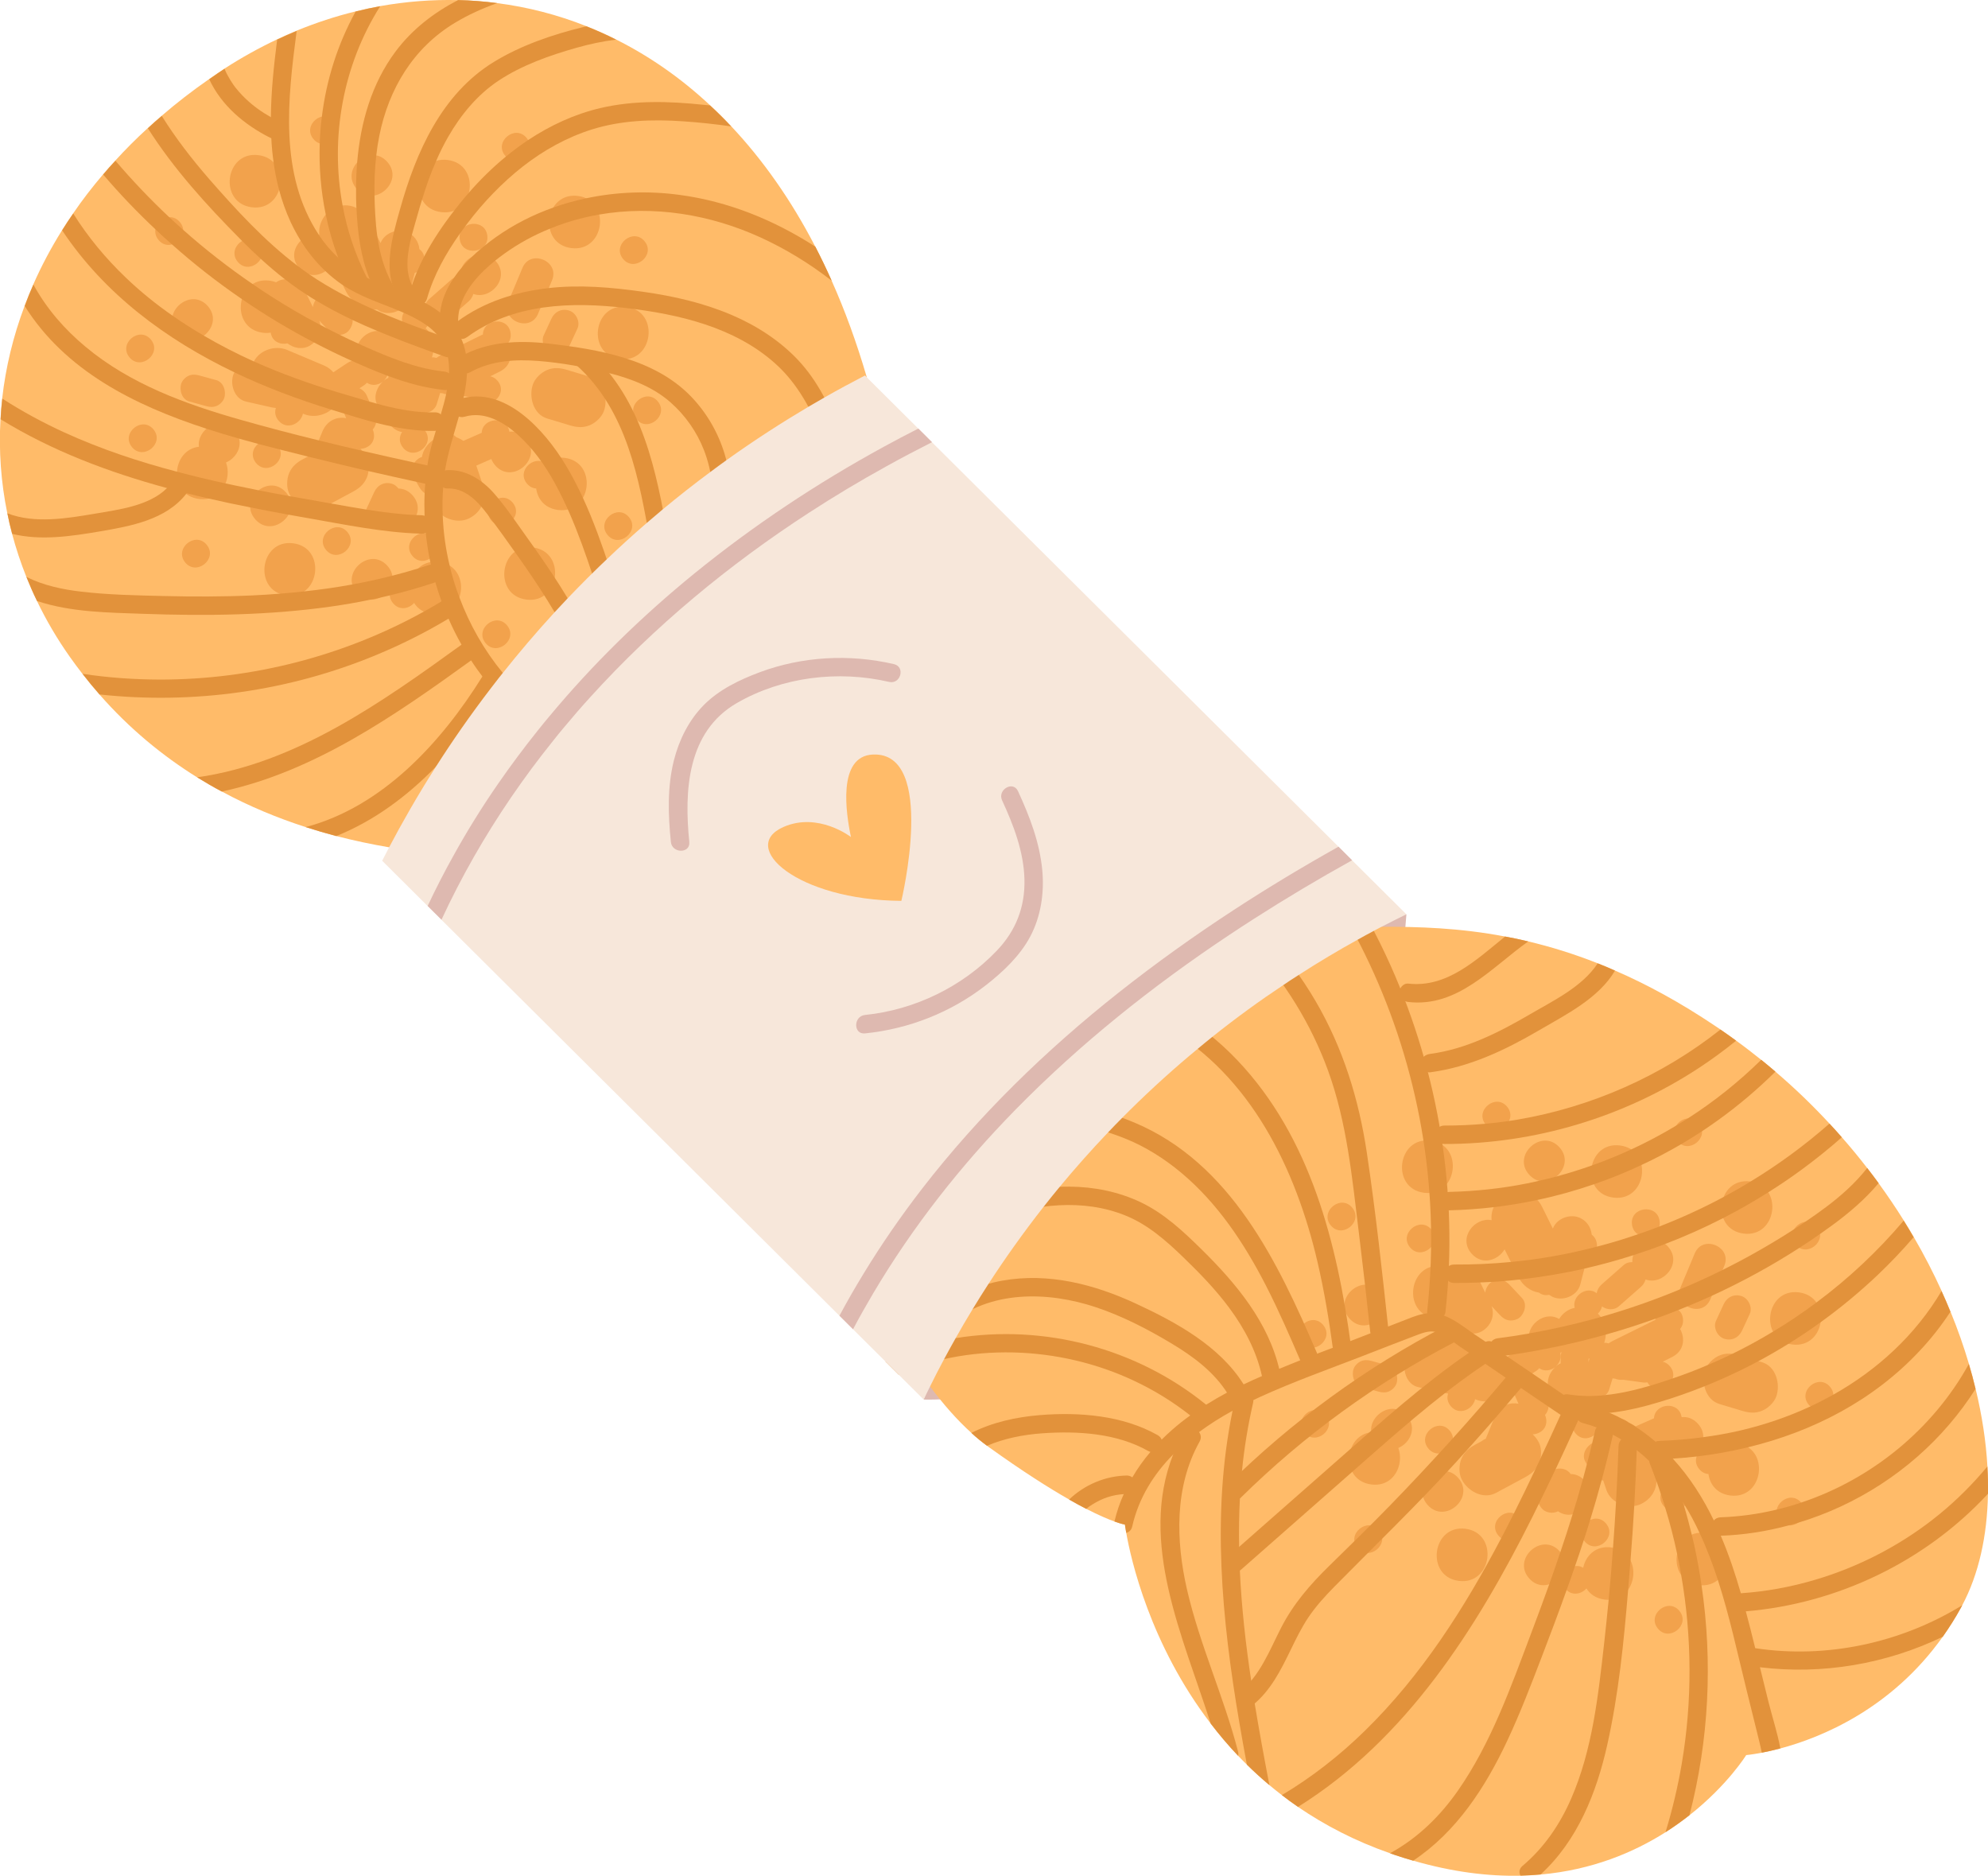 <?xml version="1.0" encoding="UTF-8"?>
<svg id="Layer_2" xmlns="http://www.w3.org/2000/svg" viewBox="0 0 548.15 517.16">
  <defs>
    <style>
      .cls-1 {
        fill: #f2a24c;
      }

      .cls-2 {
        fill: #f7e7da;
      }

      .cls-3 {
        fill: #ffbb69;
      }

      .cls-4 {
        fill: #deb9b0;
      }

      .cls-5 {
        fill: #e2923b;
      }
    </style>
  </defs>
  <g id="_Ñëîé_1" data-name="Ñëîé_1">
    <g>
      <path class="cls-4" d="M254.68,385.87s122.75,4.53,133.11-133.78l-89.7,11.78-43.41,122Z"/>
      <path class="cls-3" d="M238.13,181.73c-.8,1.68-1.64,3.3-2.56,4.86-10.76,18.84-28.55,30.62-46,37.94-1.68.71-3.35,1.37-5.03,2-24.18,9.12-46.34,10.05-46.34,10.05-2.34-.08-4.87-.19-7.55-.36-1.79-.1-3.67-.24-5.6-.39-5.48-.46-11.47-1.13-17.79-2.22-4.7-.8-9.58-1.83-14.55-3.11h-.02c-2.78-.74-5.58-1.56-8.41-2.47,0,0,0,.02-.02,0-7.65-2.47-15.43-5.65-23.1-9.8h-.02c-2.27-1.2-4.54-2.52-6.79-3.91-9.48-5.91-18.62-13.37-26.93-22.85-1.59-1.81-3.16-3.71-4.69-5.69-1.17-1.49-2.3-3.03-3.42-4.6-3.52-4.98-6.57-10.15-9.12-15.49-1.07-2.18-2.03-4.4-2.93-6.63v-.02c-1.56-3.89-2.86-7.84-3.93-11.86-.51-1.88-.95-3.77-1.32-5.67-1.74-8.51-2.37-17.19-1.88-25.91.1-1.9.25-3.79.47-5.69v-.02c.96-8.56,3.01-17.13,6.18-25.54.73-1.98,1.52-3.94,2.4-5.91v-.02c2.22-5.06,4.87-10.04,7.92-14.93.98-1.56,1.98-3.1,3.06-4.64,2.49-3.66,5.25-7.24,8.24-10.75,1.08-1.29,2.2-2.56,3.38-3.81,2.78-3.06,5.75-6.04,8.94-8.95,1.25-1.17,2.54-2.3,3.84-3.4,4.08-3.52,8.43-6.89,13.08-10.12.73-.52,1.47-1.03,2.22-1.54.66-.46,1.34-.9,2-1.34,4.72-3.05,9.58-5.75,14.54-8.09,1.78-.85,3.57-1.62,5.38-2.39,5.33-2.18,10.76-3.98,16.25-5.31,2.25-.56,4.5-1.05,6.77-1.46C111.96.42,119.15-.15,126.31.03c3.6.08,7.21.36,10.78.83,8.34,1.07,16.59,3.18,24.59,6.36,2.78,1.1,5.52,2.32,8.23,3.69,9.09,4.55,17.79,10.56,25.89,18.13,2,1.84,3.94,3.77,5.86,5.82,8.61,9.16,16.43,20.17,23.15,33.17,1.56,3.01,3.06,6.13,4.49,9.34,3.66,8.17,6.9,17.06,9.7,26.64v.02c1.08,3.74,2.1,7.58,3.05,11.54.63,2.59,1.15,5.13,1.61,7.62.34,1.79.64,3.57.88,5.31,3.2,21.87.24,39.3-6.4,53.23Z"/>
      <path class="cls-3" d="M548.14,411.83v.02c-.2,11.71-2.57,22.24-7.09,30.73-.1.2-.2.41-.32.61-1.57,2.88-3.27,5.55-5.04,8.06,0,0,0,.02-.02.02-14.15,19.9-33.44,27.77-44.78,30.8-1.96.52-3.71.9-5.11,1.17-2.71.52-4.3.66-4.3.66,0,0-5.11,8.29-15.67,16.6-2,1.57-4.2,3.15-6.58,4.67-8.78,5.57-20.22,10.39-34.44,11.66-1.79.17-3.66.27-5.55.32-8.87.19-18.72-1-29.58-4.15-1.62-.46-3.28-.98-4.96-1.54-.47-.15-.95-.32-1.4-.49-9.66-3.37-18.07-7.77-25.39-12.78-1.54-1.07-3.01-2.13-4.45-3.25-1.18-.9-2.32-1.83-3.44-2.76-2.18-1.83-4.26-3.72-6.21-5.65-.83-.8-1.62-1.62-2.42-2.44-2.74-2.89-5.25-5.86-7.53-8.85,0,0-.02,0-.02-.02-16.77-21.87-22.02-45.32-23.3-52.6-.27-1.47-.37-2.28-.37-2.28,0,0-.88-.12-2.88-.85-1.71-.61-4.26-1.68-7.78-3.49-1.42-.73-2.98-1.57-4.72-2.57-5.55-3.16-12.83-7.77-22.14-14.45-.17-.12-.32-.24-.49-.37-1.46-1.07-2.91-2.25-4.32-3.55-3.99-3.6-7.8-7.97-11.39-12.78-1.3-1.76-2.59-3.57-3.82-5.42-.96-1.44-1.93-2.89-2.84-4.38-3.27-5.18-6.28-10.59-9-15.89-.93-1.81-1.81-3.6-2.67-5.38-8.72-17.87-13.88-33.29-13.88-33.29,0,0,89.78-82.91,114.81-67.66.37.24.76.46,1.15.64,1.79,1,3.67,1.78,5.65,2.39,7.53,2.39,16.38,2.42,26.64,2.32,1.86-.02,3.77-.05,5.74-.07.9,0,1.79-.02,2.71-.02h.03c10.1-.03,21.44.29,34.05,2.69,2.08.37,4.21.83,6.38,1.35,6.09,1.44,12.49,3.4,19.16,6.04,1.57.61,3.16,1.27,4.77,2,8.75,3.79,17.97,8.78,27.7,15.33.46.3.91.63,1.37.93,1.47,1,2.91,2.03,4.32,3.06,2.37,1.71,4.65,3.49,6.89,5.28,1.34,1.08,2.64,2.17,3.93,3.27,5.35,4.55,10.32,9.36,14.91,14.32,1.17,1.25,2.3,2.5,3.4,3.77,2.45,2.78,4.79,5.62,6.99,8.48,1.08,1.39,2.13,2.78,3.15,4.18,2.47,3.4,4.79,6.84,6.96,10.31.95,1.52,1.86,3.03,2.74,4.55,2.86,4.92,5.42,9.88,7.68,14.86v.02c.86,1.9,1.69,3.79,2.45,5.69,1.98,4.82,3.67,9.65,5.08,14.42.69,2.3,1.3,4.59,1.84,6.87,1.78,7.35,2.86,14.52,3.25,21.38v.02c.15,2.54.2,5.06.17,7.5Z"/>
      <g>
        <path class="cls-1" d="M148.35,86.53c1.29-3.09,2.58-6.18,3.87-9.27,2.19-5.26-5.97-8.67-8.16-3.41-1.29,3.09-2.58,6.18-3.87,9.27-2.19,5.26,5.97,8.67,8.16,3.41Z"/>
        <path class="cls-1" d="M162.62,103.87c-2.06-.62-4.12-1.24-6.17-1.86-1.92-.58-3.72-.8-5.63.02-1.6.68-3.24,2.21-3.85,3.87-1.23,3.37,0,8.31,3.89,9.48,2.06.62,4.12,1.24,6.17,1.86,1.92.58,3.72.8,5.63-.02,1.6-.68,3.24-2.21,3.85-3.87,1.23-3.37,0-8.31-3.89-9.48Z"/>
        <path class="cls-1" d="M140.19,94.45c.49-.68.74-1.56.59-2.62-.37-2.78-2.98-3.66-5.04-2.98-.36.15-.73.34-1.1.54-.86.61-1.47,1.56-1.49,2.83-.12.05-.24.1-.36.15-1.66.83-3.33,1.66-4.99,2.47-.69.36-1.39.69-2.08,1.03l-2.54,1.27c-.54.27-1.08.52-1.62.8-.07.03-.14.07-.2.1-.39.2-.73.41-1.03.64-.41-.12-.81-.19-1.24-.15.15-.44.27-.9.34-1.35.36-2.06-.07-4.26-1.35-5.89-.2-.29-.46-.54-.73-.8.2-.2.39-.42.52-.66.3-.41.51-.86.61-1.34.78.56,1.79.85,2.76.74.68-.05,1.34-.3,1.88-.78.15-.14.29-.25.44-.39,1.03-.9,2.08-1.81,3.11-2.74.85-.73,1.69-1.47,2.54-2.22.64-.56,1.08-1.29,1.3-2.06,4.7,1.76,10.32-4.4,6.18-9.05-.05-.05-.08-.1-.14-.15-1.98-2.08-4.52-2.08-6.5-.98l-.02.02c-1.15.63-2.13,1.64-2.67,2.83,0,0-.03.02-.02.03-.37.78-.54,1.64-.49,2.52-.61-.02-1.22.1-1.76.41-.22.08-.42.22-.61.39-2.03,1.78-4.06,3.57-6.09,5.35-.39.34-.71.74-.95,1.18-.22.39-.36.81-.44,1.24-.58-.46-1.18-.68-1.81-.71-1.05-.12-2.12.29-2.93,1h-.02c-.37.32-.69.69-.93,1.1-.39.71-.58,1.52-.42,2.37,0,.08.02.19.05.29-1.91.39-3.35,1.56-4.26,3.06-.86-.51-1.79-.73-2.69-.69-2.18.05-4.26,1.52-5.21,3.5-.68,1.4-.78,3.06.07,4.65-.59-.1-1.22-.08-1.83.1-.42.12-.85.32-1.25.59-1.29.85-2.57,1.71-3.86,2.56-.68-.78-1.52-1.44-2.57-1.88-3.4-1.42-6.79-2.86-10.19-4.3-3.27-1.37-7.53.02-9.16,3.2-.03.05-.07.1-.08.15-.96-.07-1.9.05-2.83.51-.95.47-1.88,1.35-2.44,2.34-.19.32-.32.64-.42.98-.74,2.71.56,6.38,3.62,7.07,2.3.52,4.6,1.05,6.91,1.57.46.1.88.15,1.32.19-.36,1.07-.24,2.3.68,3.44,2.34,2.84,6.23.9,6.77-1.88.08.03.15.07.24.1,2.47,1.05,5.53.49,7.56-1.2.85-.73,1.52-1.62,1.91-2.69.07-.19.1-.39.15-.59.17.02.32.02.49.02-.2.78-.17,1.61.19,2.42.29.64.58,1.3.86,1.95.17.42.36.83.54,1.25-2.91-.56-5.45.95-6.58,3.71-.34.81-.66,1.62-1,2.42-.47,1.18-.96,2.37-1.44,3.54-.44.17-.83.41-1.17.71-.14.07-.27.14-.39.2-.44.22-.88.46-1.3.69-1.71.91-3.08,2.03-3.86,3.88-.69,1.66-.76,3.98.02,5.64.14.27.29.56.47.81,1.84,2.84,5.77,4.76,9.04,3.01.66-.36,1.32-.71,1.98-1.07,2.01-1.08,4.03-2.17,6.04-3.25,1.71-.91,3.08-2.03,3.86-3.88.24-.56.39-1.18.47-1.83.17-1.3.03-2.69-.49-3.79-.3-.64-.71-1.24-1.2-1.78l-.02-.02c-.17-.19-.34-.36-.52-.54,2.05-.08,4.08-1.59,3.72-4.21-.05-.42-.17-.78-.32-1.12.47-.52.78-1.17.91-1.84.14-.71.07-1.47-.25-2.22-.52-1.2-1.05-2.4-1.57-3.6-.25-.58-.51-1.17-.76-1.76-.39-.86-1.12-1.54-1.98-1.95.46-.29.91-.59,1.37-.9.25-.17.46-.39.66-.63,1.44.98,3.16.66,4.4-.3-1.62,1.52-2.59,3.99-1.66,6.09.07.19.17.37.29.56.9,1.4,1.78,2.83,2.67,4.23.34.54.71,1.05,1.13,1.47.58.63,1.29,1.1,2.18,1.39.22.07.46.12.71.15-.8,1.22-.95,2.84.25,4.32,3.06,3.76,8.89-.85,6.11-4.65-.05-.07-.1-.14-.15-.2-.39-.47-.81-.81-1.27-1.03.96-1.02,1.64-2.35,1.76-3.72.14-.03.29-.07.42-.1,1.1-.34,2.06-1.13,2.42-2.28.32-1.03.64-2.06.95-3.1.24.03.46.05.68.08.3.12.63.22.96.27.42.07.85.08,1.29.03,1.22.17,2.44.34,3.64.49.51.08.98.15,1.49.22h.03c.1.02.19.02.29.03.44.07.85.03,1.24-.03.08.17.19.32.3.47,1.61,1.96,3.96,1.64,5.45.32,1.4-1.22,2.03-3.32.51-5.18-.61-.73-1.32-1.15-2.05-1.3.86-.44,1.73-.86,2.59-1.29,1.46-.73,2.34-1.78,2.72-2.96.58-1.56.3-3.33-.51-4.79.07-.08.14-.17.19-.25ZM114.72,103.88c.02-.3.03-.61.03-.91v-.05c.1-.03.2-.08.3-.12-.12.36-.22.71-.34,1.08ZM106.97,101.31c.12-.08.24-.17.36-.27-.1.27-.17.56-.17.88-.03.59-.03,1.17-.07,1.76,0,.17-.02.36-.02.52-.12.05-.24.07-.34.14-.36.19-.69.44-1.02.71.47-.41.85-.91,1.08-1.47.3-.69.39-1.47.17-2.27Z"/>
        <path class="cls-1" d="M121.61,58.48c9.25,1.18,11.1-13.18,1.84-14.37-9.25-1.18-11.1,13.18-1.84,14.37Z"/>
        <path class="cls-1" d="M157.52,68.4c9.25,1.18,11.1-13.18,1.84-14.37-9.25-1.18-11.1,13.18-1.84,14.37Z"/>
        <path class="cls-1" d="M155.69,126.23c-2.22-.28-4,.33-5.32,1.44-3.22-2.22-7.96,2.12-5.1,5.63.75.92,1.66,1.33,2.57,1.38.38,2.86,2.31,5.44,6.01,5.92,9.25,1.18,11.1-13.18,1.84-14.37Z"/>
        <path class="cls-1" d="M121.03,154.93c-4.33-.55-7.04,2.3-7.74,5.62-3.21-1.98-7.76,2.27-4.94,5.73,1.76,2.15,4.41,1.57,5.84-.04.97,1.57,2.62,2.76,5.01,3.07,9.25,1.18,11.1-13.18,1.84-14.37Z"/>
        <path class="cls-1" d="M72.48,91.74c.78.1,1.49.08,2.16-.02.41,2.51,2.68,3.39,4.64,2.96,1.68,1.32,4.08,1.76,6,.7,2.5-1.38,3.74-4.29,2.76-6.97.77.82,1.54,1.65,2.32,2.47.7.75,1.46,1.3,2.51,1.45.94.13,2.14-.15,2.88-.77,1.47-1.25,2.14-3.82.67-5.39-1.1-1.18-2.2-2.35-3.3-3.53-.7-.75-1.46-1.3-2.51-1.45-.94-.13-2.14.15-2.88.77-.77.65-1.31,1.67-1.45,2.72-.74-1.52-1.49-3.03-2.23-4.55-1.3-2.64-4.88-4.01-7.54-2.55-.13.07-.24.17-.37.25-.55-.21-1.15-.37-1.82-.46-9.25-1.18-11.1,13.18-1.84,14.37Z"/>
        <path class="cls-1" d="M69.42,57.15c9.25,1.18,11.1-13.18,1.84-14.37-9.25-1.18-11.1,13.18-1.84,14.37Z"/>
        <path class="cls-1" d="M80.83,149.79c-9.25-1.18-11.1,13.18-1.84,14.37,9.25,1.18,11.1-13.18,1.84-14.37Z"/>
        <path class="cls-1" d="M146.97,150.94c-9.25-1.18-11.1,13.18-1.84,14.37,9.25,1.18,11.1-13.18,1.84-14.37Z"/>
        <path class="cls-1" d="M172.76,84.61c-9.25-1.18-11.1,13.18-1.84,14.37,9.25,1.18,11.1-13.18,1.84-14.37Z"/>
        <path class="cls-1" d="M113.75,136.57c-1.17-1.31-2.54-1.86-3.89-1.87-.44-.6-1.03-1.08-1.72-1.3-2.1-.68-4.04.3-4.94,2.25-.7,1.52-1.41,3.04-2.11,4.56-.85,1.83.38,4.34,2.25,4.94,1.09.36,2.14.25,3.02-.19,4.87,3.51,11.9-3.34,7.39-8.39Z"/>
        <path class="cls-1" d="M78.82,135.73c-4.82-5.4-13.22,2.08-8.4,7.49,4.82,5.4,13.22-2.08,8.4-7.49Z"/>
        <path class="cls-1" d="M57.27,84.36c-4.82-5.4-13.22,2.08-8.4,7.49,4.82,5.4,13.22-2.08,8.4-7.49Z"/>
        <path class="cls-1" d="M82.55,73.96c2.98,3.34,7.33,1.75,9.07-1.22,1.26,2.54,2.53,5.09,3.79,7.63,1.15,2.31,3.28,3.93,5.68,4.31.49.37,1.06.62,1.69.68.39.04.77,0,1.14-.07.44.32.92.59,1.48.77,2.76.9,6.32-.66,7.09-3.62.62-2.4,1.25-4.8,1.87-7.2,1.64-.46,2.99-1.87,2.7-4.05-.15-1.14-.69-1.95-1.41-2.48-.22-2.16-1.54-4.11-3.79-4.84-2.61-.85-5.93.5-6.93,3.15-.99-2-1.99-4-2.98-6.01-1.74-3.5-5.75-5.43-9.5-3.83-2.82,1.2-4.77,4.46-4.41,7.53-4.55-.96-9.43,4.83-5.49,9.25Z"/>
        <path class="cls-1" d="M98.38,52.12c4.82,5.4,13.22-2.08,8.4-7.49-4.82-5.4-13.22,2.08-8.4,7.49Z"/>
        <path class="cls-1" d="M64.64,118.6c-3.99-4.47-10.42-.12-9.79,4.58-7.59.82-8.58,13.29.02,14.39,6.26.8,9.12-5.53,7.45-10.06,3.2-1.36,5.33-5.53,2.32-8.91Z"/>
        <path class="cls-1" d="M106.81,155.99c-4.82-5.4-13.22,2.08-8.4,7.49,4.82,5.4,13.22-2.08,8.4-7.49Z"/>
        <path class="cls-1" d="M136.57,128.35c4.82,5.4,13.22-2.08,8.4-7.49-1.35-1.51-2.98-2.02-4.53-1.84-.67-4.55-7.42-3.9-7.62.31-1.69.74-3.37,1.49-5.06,2.23-.59-.43-1.25-.77-1.94-1.01-1.65-1.77-4.94-1.4-6.2.64-1.82,1.16-2.95,2.87-3.29,4.82-.17.05-.34.09-.49.17-1.7.84-3.03,3.2-1.97,5.06.56.99,1.13,1.98,1.69,2.97.53.92,1.14,1.66,2.17,2.05.33.12.71.18,1.09.21l.9,2.67c1.22,3.6,6.15,5.43,9.5,3.83,3.76-1.79,5.14-5.65,3.83-9.5-.57-1.7-1.15-3.39-1.72-5.09,1.38-.61,2.76-1.22,4.14-1.83.23.61.59,1.21,1.11,1.79Z"/>
        <path class="cls-1" d="M126.75,65.93c.65,4.9,8.27,3.89,7.61-1.01-.65-4.9-8.27-3.89-7.61,1.01Z"/>
        <path class="cls-1" d="M152.03,87.89c-.7,1.52-1.41,3.04-2.11,4.56-.85,1.83.38,4.34,2.25,4.94,2.1.68,4.04-.3,4.94-2.25.7-1.52,1.41-3.04,2.11-4.56.85-1.83-.38-4.34-2.25-4.94-2.1-.68-4.04.3-4.94,2.25Z"/>
        <path class="cls-1" d="M56.89,111.98c.99.27,1.93.34,2.89-.08.87-.38,1.75-1.25,2.05-2.17.6-1.83-.18-4.38-2.25-4.94-1.55-.43-3.11-.85-4.66-1.28-.99-.27-1.93-.34-2.89.08-.87.38-1.75,1.25-2.05,2.17-.6,1.83.18,4.38,2.25,4.94,1.55.43,3.11.85,4.66,1.28Z"/>
        <path class="cls-1" d="M119.63,148.39c-3.12-3.83-9.08,1.01-5.95,4.85,3.12,3.83,9.08-1.01,5.95-4.85Z"/>
        <path class="cls-1" d="M89.88,151.6c3.12,3.83,9.08-1.01,5.95-4.85-3.12-3.83-9.08,1.01-5.95,4.85Z"/>
        <path class="cls-1" d="M71.48,67.31c-3.12-3.83-9.08,1.01-5.95,4.85,3.12,3.83,9.08-1.01,5.95-4.85Z"/>
        <path class="cls-1" d="M92.34,33.45c-3.12-3.83-9.08,1.01-5.95,4.85,3.12,3.83,9.08-1.01,5.95-4.85Z"/>
        <path class="cls-1" d="M145.2,38.03c-3.12-3.83-9.08,1.01-5.95,4.85,3.12,3.83,9.08-1.01,5.95-4.85Z"/>
        <path class="cls-1" d="M177.74,66.53c-3.12-3.83-9.08,1.01-5.95,4.85,3.12,3.83,9.08-1.01,5.95-4.85Z"/>
        <path class="cls-1" d="M181.4,110.7c-3.12-3.83-9.08,1.01-5.95,4.85,3.12,3.83,9.08-1.01,5.95-4.85Z"/>
        <path class="cls-1" d="M167.5,147.47c3.12,3.83,9.08-1.01,5.95-4.85-3.12-3.83-9.08,1.01-5.95,4.85Z"/>
        <path class="cls-1" d="M133.88,177.3c3.12,3.83,9.08-1.01,5.95-4.85-3.12-3.83-9.08,1.01-5.95,4.85Z"/>
        <path class="cls-1" d="M51.06,155.07c3.12,3.83,9.08-1.01,5.95-4.85-3.12-3.83-9.08,1.01-5.95,4.85Z"/>
        <path class="cls-1" d="M36.38,123.26c3.12,3.83,9.08-1.01,5.95-4.85-3.12-3.83-9.08,1.01-5.95,4.85Z"/>
        <path class="cls-1" d="M41.63,93.65c-3.12-3.83-9.08,1.01-5.95,4.85,3.12,3.83,9.08-1.01,5.95-4.85Z"/>
        <path class="cls-1" d="M43.69,66.13c3.12,3.83,9.08-1.01,5.95-4.85-3.12-3.83-9.08,1.01-5.95,4.85Z"/>
        <path class="cls-1" d="M76.53,122.78c-3.12-3.83-9.08,1.01-5.95,4.85,3.12,3.83,9.08-1.01,5.95-4.85Z"/>
        <path class="cls-1" d="M141.4,138.63c-3.12-3.83-9.08,1.01-5.95,4.85,3.12,3.83,9.08-1.01,5.95-4.85Z"/>
      </g>
      <g>
        <path class="cls-1" d="M471.58,358.25c1.29-3.09,2.58-6.18,3.87-9.27,2.19-5.26-5.97-8.67-8.16-3.41l-3.87,9.27c-2.19,5.26,5.97,8.67,8.16,3.41Z"/>
        <path class="cls-1" d="M485.86,375.59c-2.06-.62-4.12-1.24-6.17-1.86-1.92-.58-3.72-.8-5.63.02-1.6.68-3.24,2.21-3.85,3.87-1.23,3.37,0,8.31,3.89,9.48,2.06.62,4.12,1.24,6.17,1.86,1.92.58,3.72.8,5.63-.02,1.6-.68,3.24-2.21,3.85-3.87,1.23-3.37,0-8.31-3.89-9.48Z"/>
        <path class="cls-1" d="M463.24,366.42c.61-.71.95-1.68.8-2.88-.14-1.05-.59-1.84-1.24-2.35-2.1-1.74-6.08-.71-6.36,2.4-.03.12-.03.22-.03.34-.12.05-.24.08-.36.15-3.82,1.9-7.63,3.77-11.46,5.67-.39.19-.73.41-1.03.64-.39-.12-.81-.19-1.24-.15.25-.73.41-1.49.44-2.27.1-1.73-.32-3.49-1.37-4.86-.24-.34-.51-.64-.81-.91.56-.56.98-1.25,1.13-2.01,1.35.98,3.35,1.12,4.64-.02,2.03-1.78,4.06-3.57,6.09-5.35.64-.56,1.08-1.29,1.3-2.06,4.72,1.76,10.32-4.4,6.18-9.05-.25-.29-.51-.52-.78-.73-3.3-2.64-7.72-.29-8.8,3.1-.2.61-.29,1.25-.24,1.9-.86-.02-1.71.2-2.39.8-2.03,1.78-4.06,3.57-6.09,5.35-.73.64-1.2,1.51-1.37,2.42-2.79-2.2-6.9.85-6.06,4.04-1.93.39-3.37,1.56-4.28,3.06-3.37-2.01-7.55.58-8.29,4.01v.02c-.27,1.1-.15,2.28.46,3.44-1.02-.19-2.1.03-3.08.68-.91.61-1.83,1.22-2.74,1.83-.2.14-.42.27-.63.42-.17.1-.32.22-.49.32-.15-.19-.32-.36-.51-.52-.47-.46-1.03-.86-1.68-1.15-.12-.08-.25-.15-.39-.2-.68-.29-1.35-.58-2.05-.86-.71-.3-1.42-.61-2.13-.9-2-.85-3.99-1.69-6.01-2.54l-.02-.02c-1.49-.61-3.2-.66-4.76-.2-1.91.52-3.6,1.78-4.47,3.57-.95-.07-1.88.05-2.81.51-1.25.63-2.49,1.95-2.86,3.32-.22.76-.27,1.59-.15,2.42.25,2.12,1.56,4.16,3.76,4.65.34.08.68.15,1.02.24,1.96.44,3.93.9,5.89,1.34.15.03.3.07.46.08.29.05.58.08.86.1-.36,1.07-.24,2.28.69,3.44,2.32,2.84,6.21.9,6.75-1.88.08.03.15.07.24.1.81.34,1.71.51,2.59.52,2.89.05,5.87-1.61,6.89-4.42.07-.2.1-.41.17-.59.15.02.3.02.47.02-.19.78-.15,1.61.19,2.42.14.29.25.59.39.88.34.78.68,1.54,1.02,2.32-1.15-.22-2.23-.12-3.2.25-1.49.58-2.69,1.78-3.38,3.45-.12.29-.24.59-.36.88-.69,1.71-1.39,3.38-2.08,5.08-.42.17-.83.41-1.17.69-.56.3-1.13.61-1.69.91-1.69.91-3.08,2.03-3.84,3.88-.69,1.66-.78,3.98.02,5.62,1.56,3.28,5.92,5.75,9.49,3.84,2.67-1.44,5.35-2.88,8.02-4.32,1.1-.59,2.06-1.27,2.83-2.17.41-.49.76-1.05,1.03-1.71.17-.41.3-.86.41-1.34v-.03c.27-1.42.17-3.03-.42-4.25-.41-.86-1.02-1.66-1.74-2.34,2.06-.08,4.08-1.59,3.72-4.21-.05-.42-.17-.78-.32-1.12.56-.64.91-1.44.98-2.27.05-.59-.05-1.2-.3-1.79-.8-1.79-1.57-3.57-2.35-5.36-.37-.86-1.12-1.54-1.98-1.95.05-.03.08-.07.14-.08.41-.27.83-.54,1.24-.81.25-.17.47-.39.66-.63,1.44.98,3.16.66,4.4-.3-1.25,1.18-2.13,2.94-2.01,4.65.03.68.24,1.35.64,2,.64,1.02,1.3,2.05,1.93,3.06.25.39.51.78.74,1.17.24.39.49.74.78,1.07.14.19.29.36.44.51.17.17.32.3.51.44.46.37.98.64,1.59.85.22.07.47.1.71.15-.66,1.02-.88,2.32-.22,3.57.12.25.27.49.47.74,1.51,1.83,3.64,1.68,5.13.58h.02c.66-.49,1.17-1.12,1.46-1.88.14-.32.2-.66.22-1.02.07-.83-.19-1.71-.86-2.54-.14-.17-.27-.3-.42-.44-.27-.25-.54-.46-.85-.61.34-.36.64-.74.88-1.17.49-.78.8-1.64.88-2.54.68-.14,1.3-.44,1.81-.88t.03-.02c.46-.37.81-.88,1-1.49.32-1.03.64-2.06.96-3.1.22.03.44.05.68.08.68.27,1.44.39,2.25.3,1.81.25,3.62.51,5.43.74.46.07.85.03,1.24-.03.1.15.19.32.3.47.14.17.29.32.44.46,2.25,2.06,5.53.42,6.24-2.01.32-1.03.17-2.2-.73-3.3-.61-.74-1.3-1.15-2.03-1.3.85-.44,1.71-.86,2.57-1.29,3.38-1.68,3.66-5.2,2.22-7.75ZM438.29,374.51c-.1.36-.22.71-.32,1.07,0-.3.02-.61.02-.91v-.03c.12-.03.2-.08.3-.12ZM430.2,373.02c.14-.08.25-.17.36-.27-.08.27-.17.56-.17.88-.03.76-.05,1.52-.08,2.28-.1.05-.24.07-.34.14-.36.19-.69.44-1,.71,1.03-.93,1.64-2.32,1.24-3.74Z"/>
        <path class="cls-1" d="M444.84,330.19c9.25,1.18,11.1-13.18,1.84-14.37-9.25-1.18-11.1,13.18-1.84,14.37Z"/>
        <path class="cls-1" d="M480.76,340.11c9.25,1.18,11.1-13.18,1.84-14.37-9.25-1.18-11.1,13.18-1.84,14.37Z"/>
        <path class="cls-1" d="M478.92,397.95c-2.22-.28-4,.33-5.32,1.44-3.22-2.22-7.96,2.12-5.1,5.63.75.92,1.66,1.33,2.57,1.38.38,2.86,2.31,5.44,6.01,5.92,9.25,1.18,11.1-13.18,1.84-14.37Z"/>
        <path class="cls-1" d="M444.27,426.64c-4.33-.55-7.04,2.3-7.74,5.62-3.21-1.98-7.76,2.27-4.94,5.73,1.76,2.15,4.41,1.57,5.84-.04.97,1.57,2.62,2.76,5.01,3.07,9.25,1.18,11.1-13.18,1.84-14.37Z"/>
        <path class="cls-1" d="M395.72,363.45c.77.1,1.49.08,2.16-.02.41,2.51,2.68,3.39,4.64,2.96,1.68,1.32,4.08,1.76,6,.7,2.5-1.38,3.74-4.29,2.76-6.97.77.82,1.54,1.65,2.32,2.47.7.75,1.46,1.3,2.51,1.45.94.13,2.14-.15,2.88-.77,1.47-1.25,2.14-3.82.67-5.39-1.1-1.18-2.2-2.35-3.3-3.53-.7-.75-1.46-1.3-2.51-1.45-.94-.13-2.14.15-2.88.77-.77.65-1.31,1.67-1.45,2.72-.74-1.52-1.49-3.03-2.23-4.55-1.3-2.64-4.88-4.01-7.54-2.55-.13.07-.24.17-.37.25-.55-.21-1.15-.37-1.82-.46-9.25-1.18-11.1,13.18-1.84,14.37Z"/>
        <path class="cls-1" d="M392.66,328.86c9.25,1.18,11.1-13.18,1.84-14.37-9.25-1.18-11.1,13.18-1.84,14.37Z"/>
        <path class="cls-1" d="M404.07,421.5c-9.25-1.18-11.1,13.18-1.84,14.37,9.25,1.18,11.1-13.18,1.84-14.37Z"/>
        <path class="cls-1" d="M470.21,422.65c-9.25-1.18-11.1,13.18-1.84,14.37,9.25,1.18,11.1-13.18,1.84-14.37Z"/>
        <path class="cls-1" d="M496,356.32c-9.25-1.18-11.1,13.18-1.84,14.37,9.25,1.18,11.1-13.18,1.84-14.37Z"/>
        <path class="cls-1" d="M436.99,408.28c-1.17-1.31-2.54-1.86-3.89-1.87-.44-.6-1.03-1.08-1.72-1.3-2.1-.68-4.04.3-4.94,2.25-.7,1.52-1.41,3.04-2.11,4.56-.85,1.83.38,4.34,2.25,4.94,1.09.36,2.14.25,3.02-.19,4.87,3.51,11.9-3.34,7.39-8.39Z"/>
        <path class="cls-1" d="M402.05,407.45c-4.82-5.4-13.22,2.08-8.4,7.49,4.82,5.4,13.22-2.08,8.4-7.49Z"/>
        <path class="cls-1" d="M380.51,356.07c-4.82-5.4-13.22,2.08-8.4,7.49,4.82,5.4,13.22-2.08,8.4-7.49Z"/>
        <path class="cls-1" d="M405.79,345.67c2.98,3.34,7.33,1.75,9.07-1.22,1.26,2.54,2.53,5.09,3.79,7.63,1.15,2.31,3.28,3.93,5.68,4.31.49.37,1.06.62,1.69.68.39.04.77,0,1.14-.07.44.32.92.59,1.48.77,2.76.9,6.32-.66,7.09-3.62.62-2.4,1.25-4.8,1.87-7.2,1.64-.46,2.99-1.87,2.7-4.05-.15-1.14-.69-1.95-1.41-2.48-.22-2.16-1.54-4.11-3.79-4.84-2.61-.85-5.93.5-6.93,3.15-.99-2-1.99-4-2.98-6.01-1.74-3.5-5.75-5.43-9.5-3.83-2.82,1.2-4.77,4.46-4.41,7.53-4.55-.96-9.43,4.83-5.49,9.25Z"/>
        <path class="cls-1" d="M421.61,323.84c4.82,5.4,13.22-2.08,8.4-7.49-4.82-5.4-13.22,2.08-8.4,7.49Z"/>
        <path class="cls-1" d="M387.88,390.31c-3.99-4.47-10.42-.12-9.79,4.58-7.59.82-8.58,13.29.02,14.39,6.26.8,9.12-5.53,7.45-10.06,3.2-1.36,5.33-5.53,2.32-8.91Z"/>
        <path class="cls-1" d="M430.04,427.7c-4.82-5.4-13.22,2.08-8.4,7.49,4.82,5.4,13.22-2.08,8.4-7.49Z"/>
        <path class="cls-1" d="M459.8,400.06c4.82,5.4,13.22-2.08,8.4-7.49-1.35-1.51-2.98-2.02-4.53-1.84-.67-4.55-7.42-3.9-7.62.31-1.69.74-3.37,1.49-5.06,2.23-.59-.43-1.25-.77-1.94-1.01-1.65-1.78-4.94-1.4-6.2.64-1.82,1.16-2.95,2.87-3.29,4.82-.17.05-.34.09-.49.17-1.7.84-3.03,3.2-1.97,5.06.56.99,1.13,1.98,1.69,2.97.53.92,1.14,1.66,2.17,2.05.33.12.71.18,1.09.21.3.89.6,1.78.9,2.67,1.22,3.6,6.15,5.43,9.5,3.83,3.76-1.79,5.14-5.65,3.83-9.5-.57-1.7-1.15-3.39-1.72-5.09,1.38-.61,2.76-1.22,4.14-1.83.23.61.59,1.21,1.11,1.79Z"/>
        <path class="cls-1" d="M449.99,337.64c.65,4.9,8.27,3.89,7.61-1.01-.65-4.9-8.27-3.89-7.61,1.01Z"/>
        <path class="cls-1" d="M475.26,359.6c-.7,1.52-1.41,3.04-2.11,4.56-.85,1.83.38,4.34,2.25,4.94,2.1.68,4.04-.3,4.94-2.25.7-1.52,1.41-3.04,2.11-4.56.85-1.83-.38-4.34-2.25-4.94-2.1-.68-4.04.3-4.94,2.25Z"/>
        <path class="cls-1" d="M380.12,383.69c.99.27,1.93.34,2.89-.08.87-.38,1.75-1.25,2.05-2.17.6-1.83-.18-4.38-2.25-4.94-1.55-.43-3.11-.85-4.66-1.28-.99-.27-1.93-.34-2.89.08-.87.38-1.75,1.25-2.05,2.17-.6,1.83.18,4.38,2.25,4.94,1.55.43,3.11.85,4.66,1.28Z"/>
        <path class="cls-1" d="M442.87,420.1c-3.12-3.83-9.08,1.01-5.95,4.85,3.12,3.83,9.08-1.01,5.95-4.85Z"/>
        <path class="cls-1" d="M413.11,423.32c3.12,3.83,9.08-1.01,5.95-4.85-3.12-3.83-9.08,1.01-5.95,4.85Z"/>
        <path class="cls-1" d="M394.71,339.03c-3.12-3.83-9.08,1.01-5.95,4.85,3.12,3.83,9.08-1.01,5.95-4.85Z"/>
        <path class="cls-1" d="M415.58,305.16c-3.12-3.83-9.08,1.01-5.95,4.85,3.12,3.83,9.08-1.01,5.95-4.85Z"/>
        <path class="cls-1" d="M468.43,309.74c-3.12-3.83-9.08,1.01-5.95,4.85,3.12,3.83,9.08-1.01,5.95-4.85Z"/>
        <path class="cls-1" d="M500.98,338.24c-3.12-3.83-9.08,1.01-5.95,4.85,3.12,3.83,9.08-1.01,5.95-4.85Z"/>
        <path class="cls-1" d="M504.64,382.41c-3.12-3.83-9.08,1.01-5.95,4.85,3.12,3.83,9.08-1.01,5.95-4.85Z"/>
        <path class="cls-1" d="M490.73,419.18c3.12,3.83,9.08-1.01,5.95-4.85-3.12-3.83-9.08,1.01-5.95,4.85Z"/>
        <path class="cls-1" d="M457.12,449.01c3.12,3.83,9.08-1.01,5.95-4.85-3.12-3.83-9.08,1.01-5.95,4.85Z"/>
        <path class="cls-1" d="M374.29,426.79c3.12,3.83,9.08-1.01,5.95-4.85-3.12-3.83-9.08,1.01-5.95,4.85Z"/>
        <path class="cls-1" d="M359.62,394.97c3.12,3.83,9.08-1.01,5.95-4.85-3.12-3.83-9.08,1.01-5.95,4.85Z"/>
        <path class="cls-1" d="M364.87,365.36c-3.12-3.83-9.08,1.01-5.95,4.85,3.12,3.83,9.08-1.01,5.95-4.85Z"/>
        <path class="cls-1" d="M366.92,337.84c3.12,3.83,9.08-1.01,5.95-4.85-3.12-3.83-9.08,1.01-5.95,4.85Z"/>
        <path class="cls-1" d="M399.76,394.49c-3.12-3.83-9.08,1.01-5.95,4.85,3.12,3.83,9.08-1.01,5.95-4.85Z"/>
        <path class="cls-1" d="M464.64,410.34c-3.12-3.83-9.08,1.01-5.95,4.85,3.12,3.83,9.08-1.01,5.95-4.85Z"/>
      </g>
      <path class="cls-5" d="M154,205.27c-.52-.3-1.05-.63-1.56-.96-1.44-.88-2.84-1.83-4.21-2.84-4.33-3.15-8.29-6.79-11.83-10.81-.32-.36-.63-.71-.93-1.08-.86-1-1.68-2.01-2.45-3.06-1.1-1.44-2.15-2.91-3.11-4.42-.95-1.42-1.83-2.86-2.64-4.33-1.32-2.32-2.52-4.72-3.59-7.18-.17-.34-.3-.68-.46-1.02-.1-.24-.2-.47-.3-.73-.41-1-.8-2.01-1.17-3.03-.64-1.76-1.22-3.52-1.73-5.31-.46-1.59-.86-3.18-1.22-4.81-.05-.24-.1-.47-.15-.71-.07-.3-.14-.61-.19-.93-.46-2.32-.81-4.65-1.05-6.99-.02-.03-.02-.08-.02-.12-.15-1.56-.27-3.13-.32-4.7-.08-2.08-.08-4.18.02-6.28.03-.86.08-1.73.17-2.59.12-1.68.32-3.37.59-5.04.02-.19.03-.36.07-.54.36-2.18.88-4.32,1.49-6.45.24-.86.49-1.73.76-2.57.46-1.51.93-3,1.37-4.5.54-1.84,1.07-3.71,1.47-5.57.07-.39.15-.78.22-1.17.22-1.12.39-2.22.49-3.35.03-.41.07-.81.08-1.24.07-1.49-.02-3-.29-4.43h-.02c-.08-.46-.19-.91-.32-1.35-.42-1.46-1.08-2.84-2.03-4.11-.22-.3-.46-.59-.73-.88-.74-.86-1.62-1.64-2.56-2.32-1.37-1.02-2.89-1.86-4.4-2.62-.71-.36-1.42-.68-2.15-1-.47-.2-.95-.41-1.42-.61-5.21-2.17-10.68-3.86-15.38-7.04-.12-.07-.22-.14-.34-.22-1.57-1.1-3.05-2.3-4.42-3.6-2.62-2.47-4.91-5.31-6.82-8.39-1.03-1.66-1.95-3.38-2.78-5.14-1.35-2.93-2.4-5.91-3.2-8.92-.66-2.47-1.15-4.96-1.49-7.48-.32-2.22-.54-4.45-.64-6.7-.12-1.91-.15-3.84-.12-5.77.05-7.14.83-14.35,1.73-21.44,1.78-.85,3.57-1.62,5.38-2.39-2.47,18.77-4.89,39.53,6.09,56.19.07.1.14.22.2.32,1.51,2.23,3.22,4.21,5.11,5.97,2.35,2.18,4.99,4.01,7.89,5.5.25.14.52.27.78.41.8.37,1.59.74,2.42,1.08,1.4.59,2.84,1.15,4.26,1.71h.02c1.4.54,2.81,1.08,4.18,1.68.98.41,1.96.85,2.91,1.32.49.24.96.49,1.46.74.1.05.2.1.3.17,1.35.74,2.66,1.57,3.89,2.52.34.27.69.56,1.03.85.42.36.81.73,1.18,1.12.61.61,1.17,1.25,1.64,1.9.32.41.59.81.85,1.22.49.74.88,1.51,1.22,2.27.2.46.39.91.54,1.39.3.88.52,1.76.69,2.67.3,1.74.39,3.55.3,5.42-.1,2.06-.41,4.16-.86,6.28-.02.17-.05.32-.1.49-.36,1.71-.8,3.44-1.29,5.14-.47,1.71-.98,3.44-1.47,5.13-.96,3.37-1.88,6.65-2.35,9.75-.03.2-.05.39-.08.58-.19,1.35-.32,2.72-.42,4.1-.2,2.59-.24,5.2-.12,7.79.19,4.64.83,9.26,1.93,13.78.69,2.93,1.57,5.82,2.66,8.65,2.81,7.56,6.87,14.66,11.98,20.87,3.72,4.55,8,8.63,12.78,12.05,1.37,1.02,2.78,1.95,4.23,2.83.29.19.59.37.9.54,2.81,1.66.25,6.04-2.57,4.38Z"/>
      <path class="cls-5" d="M101.11,76.48c1.24,2.84-3.01,5.26-4.45,2.4-1.3-2.57-2.45-5.21-3.44-7.9-1.46-3.86-2.59-7.82-3.4-11.85-1.34-6.43-1.88-13.01-1.66-19.58.08-2.47.27-4.94.59-7.4,1.24-10.1,4.35-19.99,9.31-28.97,2.25-.56,4.5-1.05,6.77-1.46-10.27,16.21-13.86,36.18-10.37,54.92,1.25,6.8,3.45,13.44,6.58,19.67.03.05.05.12.07.17Z"/>
      <path class="cls-5" d="M137.09.86c-4.05,1.44-7.95,3.2-11.64,5.42-11.49,6.91-18.29,18.23-20.87,31.21-.36,1.78-.63,3.57-.83,5.36-.42,3.66-.56,7.34-.49,11.03.03,1.74.1,3.49.2,5.23.12,2.06.3,4.13.59,6.18.66,4.47,1.83,8.82,4.01,12.81.05.1.1.22.17.32.24.42.36.85.36,1.25v.03c-.03,2.22-3.38,3.67-4.74,1.27-.74-1.34-1.4-2.69-1.96-4.1-2.49-6.18-3.3-12.9-3.61-19.55-.02-.07-.02-.12-.02-.19-.07-1.74-.12-3.5-.08-5.26,0-2.35.1-4.72.3-7.09.91-10.93,3.96-21.71,10.59-30.58,4.6-6.16,10.59-10.73,17.23-14.18,3.6.08,7.21.36,10.78.83Z"/>
      <path class="cls-5" d="M169.91,10.92c-3.66.44-7.28,1.22-10.83,2.22-7.46,2.1-15.16,4.81-21.65,9.12-5.82,3.88-10.37,9.41-13.83,15.42-1.25,2.17-2.35,4.4-3.33,6.68-1.54,3.47-2.79,7.04-3.89,10.66-.46,1.46-.9,2.93-1.3,4.4-.46,1.66-1.02,3.49-1.52,5.38-1.18,4.62-2,9.65-.03,13.71,0,.05.03.1.07.14.37.78.85,1.52,1.46,2.22.49.58.68,1.2.64,1.81-.02.51-.19,1-.47,1.42l-.02.02c-.66.95-1.84,1.51-2.93,1,0-.02-.02,0-.02,0-.27-.15-.54-.36-.8-.64-.02-.02-.03-.03-.03-.05-1.29-1.49-2.2-3.06-2.83-4.7-.02-.02-.02-.03-.02-.03-.2-.52-.37-1.05-.51-1.57-1.22-4.54-.56-9.48.58-14.27.49-2.1,1.08-4.16,1.64-6.14,4.38-15.67,11.42-31.78,25.86-40.63,7.41-4.55,16.2-7.57,24.61-9.61.3-.07.63-.15.93-.22,2.78,1.1,5.52,2.32,8.23,3.69Z"/>
      <path class="cls-5" d="M201.66,34.86c-4.43-.64-8.92-1.12-13.4-1.42-8.44-.58-16.97-.29-25.12,2.27-6.87,2.17-13.29,5.75-18.95,10.17-5.74,4.5-10.87,9.85-15.27,15.65-.2.27-.42.56-.63.85-.49.66-.98,1.32-1.46,2-3.89,5.5-7.24,11.44-9.09,17.94-.14.46-.34.83-.61,1.1-.52.52-1.24.74-1.93.68-1.35-.08-2.66-1.13-2.44-2.74.02-.03.02-.08.02-.12.02-.08.05-.17.07-.27.03-.1.05-.2.08-.3.2-.68.41-1.35.64-2.01.41-1.24.86-2.45,1.37-3.64.61-1.46,1.29-2.88,2.01-4.28,2.34-4.48,5.2-8.7,8.29-12.69.56-.73,1.15-1.46,1.73-2.18.74-.91,1.49-1.81,2.28-2.69,0,0-.02-.02,0-.02,3.11-3.57,6.53-6.94,10.22-9.97,1.96-1.61,3.99-3.13,6.11-4.55,6.11-4.04,12.81-7.18,19.99-8.85,9.26-2.17,18.85-1.9,28.25-.91.63.07,1.29.12,1.96.19,2,1.84,3.94,3.77,5.86,5.82Z"/>
      <path class="cls-5" d="M229.3,77.38c-6.08-4.72-12.66-8.75-19.67-11.95-13.84-6.31-29.4-8.88-44.41-6.28-1.46.25-2.89.54-4.33.9-3.18.76-6.28,1.76-9.29,3.01-4.42,1.78-8.63,4.08-12.52,6.87-.83.59-1.68,1.24-2.52,1.91-4.4,3.54-8.61,8.09-9.88,13.49-.24,1.03-.37,2.08-.37,3.18,0,.42.02.85.05,1.27.05.58-.07,1.03-.3,1.4-.15.3-.41.54-.71.71-1.44.81-3.86.1-4.06-2.12-.02-.19-.03-.36-.03-.54-.07-1.07-.02-2.12.1-3.13.41-3.42,1.79-6.58,3.76-9.44.68-1.02,1.42-2,2.25-2.93-.02-.02.02-.03.02-.03.83-1,1.74-1.93,2.67-2.83l.02-.02c.81-.8,1.66-1.54,2.5-2.25.02-.02.03-.02.03-.02.34-.3.68-.58,1.02-.85,1.05-.85,2.12-1.64,3.16-2.39,4.86-3.44,10.19-6.14,15.77-8.12,2.98-1.07,6.02-1.91,9.12-2.56,8.43-1.79,17.19-2.08,25.69-.93,13.45,1.79,26.11,6.96,37.45,14.28,1.56,3.01,3.06,6.13,4.49,9.34Z"/>
      <path class="cls-5" d="M128.73,92.99c12.7-9.35,28.87-9.84,43.96-8.06,14.48,1.71,29.82,5.26,40.99,15.23,6.4,5.7,10.18,13.09,13.32,20.95,1.19,3,6.11,1.69,4.9-1.35-2.97-7.45-6.36-14.7-11.94-20.59-5.08-5.36-11.45-9.44-18.21-12.33-7.78-3.33-16.04-5.2-24.4-6.39-8.71-1.23-17.57-2.02-26.34-.99-8.88,1.04-17.58,3.79-24.83,9.13-2.6,1.92-.07,6.32,2.56,4.38h0Z"/>
      <path class="cls-5" d="M129.66,102.62c5.79-3.21,12.41-3.61,18.9-3.09,6.5.52,13.08,1.74,19.4,3.34,6.12,1.55,12.17,3.87,16.96,8.1,4.04,3.56,7.24,8.12,9.19,13.16,2.24,5.79,2.98,12.1,1.8,18.22-.62,3.19,4.27,4.56,4.9,1.35,2.39-12.35-1.58-25.4-10.33-34.44-10.05-10.37-25.64-12.98-39.39-14.55-8.19-.93-16.63-.54-23.98,3.53-2.86,1.58-.3,5.97,2.56,4.38h0Z"/>
      <path class="cls-5" d="M159.01,100.75c13.87,12.44,17.28,31.52,20.31,49,.56,3.21,5.45,1.85,4.9-1.35-3.18-18.37-7.07-38.2-21.62-51.24-2.43-2.18-6.03,1.4-3.59,3.59h0Z"/>
      <path class="cls-5" d="M128.13,114.89c5.43-1.63,10.79,1.51,14.72,5.05,4.15,3.73,7.38,8.29,10.07,13.16,5.99,10.86,9.65,22.97,13.53,34.7,1.02,3.09,5.93,1.77,4.9-1.35-4.29-12.97-8.32-26.56-15.44-38.33-5.7-9.44-16.69-21.87-29.14-18.13-3.12.94-1.79,5.84,1.35,4.9h0Z"/>
      <path class="cls-5" d="M123.47,134.68c4.75-.13,8.13,3.44,10.8,6.94,2.92,3.82,5.71,7.76,8.49,11.68,5.64,7.96,10.97,16.16,15.27,24.93,1.44,2.93,5.82.36,4.38-2.56-4.76-9.7-10.77-18.68-17.07-27.44-2.93-4.08-5.76-8.35-9.06-12.13-3.28-3.76-7.68-6.63-12.82-6.49-3.26.09-3.27,5.17,0,5.08h0Z"/>
      <path class="cls-5" d="M125.72,95.87c.02,1.32-.83,2.62-2.2,2.62h-.02c-.27,0-.56-.05-.86-.17-.36-.14-.73-.25-1.08-.39-.71-.25-1.42-.51-2.13-.76-5.18-1.88-10.34-3.81-15.43-5.94-1.18-.49-2.37-1-3.54-1.52-1.08-.47-2.15-.96-3.22-1.47-3.5-1.66-6.94-3.47-10.24-5.47-.81-.47-1.61-.96-2.39-1.49-.8-.51-1.57-1.02-2.35-1.56-1.27-.88-2.5-1.79-3.72-2.74-2.3-1.78-4.5-3.67-6.65-5.62-1.74-1.59-3.44-3.23-5.11-4.91l-.52-.52c-9.33-9.41-18.35-19.34-25.49-30.56,1.25-1.17,2.54-2.3,3.84-3.4,3.84,6.14,8.28,11.88,13.03,17.35,7.41,8.48,15.3,17.09,24.37,23.95,1.1.85,2.22,1.66,3.37,2.44.63.44,1.29.86,1.93,1.29,3.1,1.98,6.3,3.77,9.56,5.42,2.06,1.05,4.15,2.01,6.26,2.96,2.56,1.13,5.16,2.2,7.77,3.22,2.39.95,4.77,1.84,7.18,2.71.78.29,1.56.58,2.35.86,1.18.44,2.37.86,3.55,1.29,1.2.44,1.73,1.44,1.74,2.44Z"/>
      <path class="cls-5" d="M123.23,107.52c-.22.03-.44.05-.69.02-5.33-.56-10.46-2-15.45-3.86-.1-.03-.19-.07-.29-.1-3.32-1.24-6.57-2.64-9.78-4.08-.03-.02-.08-.03-.12-.05-3.49-1.57-6.94-3.25-10.32-5.03-6.85-3.57-13.49-7.56-19.87-11.95-6.74-4.6-13.18-9.63-19.29-15.08-1.54-1.34-3.06-2.72-4.55-4.15-5.08-4.77-9.9-9.82-14.42-15.11,1.08-1.29,2.2-2.56,3.38-3.81,4.65,5.45,9.6,10.65,14.83,15.57.03.03.08.07.12.1,1.24,1.15,2.47,2.28,3.74,3.4,6.06,5.38,12.46,10.37,19.14,14.93,3.74,2.59,7.58,5.01,11.51,7.31,2.35,1.37,4.74,2.71,7.16,3.96.54.3,1.1.59,1.64.86,1.24.64,2.45,1.27,3.71,1.86,1.69.85,3.38,1.66,5.11,2.42.44.22.88.41,1.32.61,7.12,3.16,14.62,6.3,22.44,7.11.51.05.93.22,1.27.47,1.73,1.2,1.54,4.26-.58,4.59Z"/>
      <path class="cls-5" d="M120.17,118.76c-.08.03-.17.03-.25.03-.9.02-1.78.02-2.67-.02-3.1-.12-6.18-.56-9.26-1.2-1.44-.29-2.88-.63-4.3-1-2.96-.76-5.89-1.64-8.77-2.54-1.13-.34-2.25-.69-3.37-1.03-.08-.02-.15-.05-.24-.07-9.05-2.78-18.06-6.14-26.67-10.27-18.84-9.02-35.83-21.6-47.51-39.15.98-1.56,1.98-3.1,3.06-4.64,4.08,6.52,8.99,12.41,14.55,17.72,3.99,3.82,8.31,7.31,12.85,10.46,2.78,1.95,5.65,3.77,8.58,5.48,4.47,2.62,9.09,4.99,13.81,7.12.96.42,1.91.85,2.88,1.25,7.46,3.18,15.2,5.8,22.98,8.07,1.98.58,3.98,1.18,6.01,1.76.68.2,1.35.39,2.03.56,4.64,1.27,9.38,2.28,14.11,2.4.64.02,1.27.02,1.91,0,.69-.02,1.24.2,1.62.54,1.46,1.25,1,4.26-1.37,4.5Z"/>
      <path class="cls-5" d="M117.26,133.36s-.08,0-.12-.02c-.8-.17-1.59-.34-2.39-.52-4.38-.95-8.77-1.93-13.15-2.94-5.18-1.18-10.32-2.44-15.49-3.71-.41-.1-.81-.2-1.24-.3-2.52-.63-5.09-1.27-7.68-1.93-2-.51-4.01-1.02-6.02-1.56-1.74-.47-3.49-.95-5.23-1.44-3.01-.86-6.03-1.76-9.02-2.74-19.94-6.48-38.96-16.03-50.11-33.83.73-1.98,1.52-3.94,2.4-5.91,3.62,6.62,8.58,12.34,14.39,17.16,12.25,10.24,27.57,15.82,42.73,20.12,7.14,2.03,14.33,3.91,21.54,5.67,3.99,1,8,1.96,12.02,2.88l.02.02c4.77,1.1,9.56,2.18,14.35,3.23,1.2.25,2.39.51,3.59.78.22.05.42.08.64.14,3.16.66,1.86,5.45-1.24,4.91Z"/>
      <path class="cls-5" d="M117.39,146.93c-.07.03-.14.07-.22.08-.27.1-.58.15-.93.14-.12,0-.22,0-.34-.02-10.32-.32-20.6-2.45-30.73-4.23-1.88-.32-3.76-.66-5.64-1-3.5-.63-7.02-1.3-10.54-2.01-3.82-.74-7.67-1.56-11.47-2.44h-.02c-2.01-.47-4.03-.95-6.04-1.46-.14-.03-.27-.07-.42-.1-1.66-.42-3.33-.86-4.99-1.32-16.09-4.37-31.7-10.24-45.88-18.97.1-1.9.25-3.79.47-5.69,5.48,3.52,11.22,6.63,17.14,9.34,9.97,4.55,20.41,8.02,31.02,10.81,4.43,1.18,8.92,2.25,13.39,3.23.81.17,1.64.36,2.45.52,2.22.47,4.42.93,6.63,1.37,2.76.54,5.52,1.07,8.29,1.56.22.05.42.08.64.12,2.93.54,5.84,1.05,8.77,1.56.74.14,1.51.25,2.25.39,3.23.58,6.5,1.17,9.75,1.68,4.59.73,9.21,1.32,13.84,1.52.47.02.95.03,1.42.05.3.02.59.07.83.15v.02c2.05.71,2.15,3.82.32,4.69Z"/>
      <path class="cls-5" d="M120.02,160.49c-.15.1-.3.17-.47.22-3.98,1.32-7.99,2.47-12.05,3.44-.93.24-1.86.46-2.79.66-.85.19-1.69.37-2.52.52-3.64.76-7.29,1.39-10.97,1.91-17.11,2.42-34.42,2.61-51.65,2-9.58-.34-20.07-.42-29.35-3.54-1.07-2.18-2.03-4.4-2.93-6.63,4.69,2.34,9.97,3.47,15.16,4.06,7.5.88,15.11,1.02,22.64,1.2,8.21.2,16.42.2,24.59-.17,2.49-.12,4.98-.27,7.46-.47,2.25-.17,4.5-.39,6.75-.64,4.43-.47,8.85-1.1,13.22-1.9,3.72-.68,7.41-1.49,11.07-2.42,2.39-.61,4.76-1.27,7.11-2,.96-.3,1.95-.61,2.91-.93.2-.07.41-.1.59-.12,2.52-.25,3.52,3.57,1.22,4.81Z"/>
      <path class="cls-5" d="M125.47,169.49c-.59.37-1.18.73-1.79,1.08-6.41,3.84-13.1,7.19-20.02,10.05-24.02,9.97-50.4,13.66-76.21,10.85-1.59-1.81-3.16-3.71-4.69-5.69,7.09,1.07,14.23,1.57,21.41,1.59,25.37,0,50.55-6.48,72.72-18.75,1.64-.9,3.25-1.84,4.86-2.83.39-.22.78-.46,1.17-.69,1.32-.81,2.57-.25,3.23.73.78,1.1.8,2.76-.68,3.66Z"/>
      <path class="cls-5" d="M130.32,181.78c-.14.1-.29.2-.42.3-20.99,15.15-43.24,30.7-68.73,36.15h-.02c-2.27-1.2-4.54-2.52-6.79-3.91,27.35-3.89,50.91-20.7,72.89-36.57.17-.12.32-.24.49-.36,2.66-1.91,5.2,2.49,2.57,4.38Z"/>
      <path class="cls-5" d="M137.38,189.09c-.32.52-.64,1.03-.98,1.56-4.67,7.35-10.09,14.45-16.23,20.75-7.92,8.14-17.06,14.93-27.45,19.11h-.02c-2.78-.74-5.58-1.56-8.41-2.47,21.15-5.62,37.33-23.24,48.71-41.51,0,0,0-.02.02-.02,1.24-1.95,3.81-1.22,4.54.37.32.64.32,1.42-.17,2.22Z"/>
      <path class="cls-5" d="M77.86,37.03c-.63,1.08-1.9,1.44-3.03,1.07-.15-.03-.29-.1-.44-.17-7.04-3.57-13.35-8.87-16.7-16.08.73-.52,1.47-1.03,2.22-1.54.66-.46,1.34-.9,2-1.34.03.07.05.12.08.19.03.08.17.39.19.44.2.46.44.9.68,1.34.44.81.91,1.59,1.44,2.35.15.2.29.41.44.61.05.07.07.1.08.12l.02.02s.07.08.12.15c.29.36.58.71.88,1.05.61.69,1.25,1.37,1.93,2.01,2.1,2,4.37,3.62,6.96,5.08.71.42,1.47.83,2.25,1.22,1.22.63,1.56,2.35.9,3.49Z"/>
      <path class="cls-5" d="M51.75,135.63c-.1.14-.19.25-.29.37-.03.05-.07.1-.1.15-5.64,7.18-15.27,8.9-23.8,10.36-7.89,1.34-16.37,2.62-24.2.68-.51-1.88-.95-3.77-1.32-5.67,7.51,2.94,16.5,1.4,24.17.1,6.38-1.1,14.94-2.12,19.83-7.04.47-.44.91-.95,1.32-1.51.42-.59.98-.91,1.56-1.03,2-.46,4.33,1.54,2.83,3.59Z"/>
      <path class="cls-5" d="M435.92,389.84c-.07.2-.14.42-.24.64-.17.36-.32.73-.49,1.08-.44.95-.86,1.88-1.3,2.83-1.62,3.55-3.28,7.12-4.94,10.66h-.02c-1.51,3.2-3.03,6.36-4.6,9.53-.58,1.2-1.17,2.42-1.78,3.62-15.43,30.84-34.83,61.37-64.65,79.98-1.54-1.07-3.01-2.13-4.45-3.25,8.31-4.96,15.93-10.93,22.85-17.7,15.65-15.3,27.47-33.78,37.64-53.16,1.18-2.25,2.34-4.52,3.49-6.8,2.03-4.03,3.98-8.09,5.91-12.15.47-1.02.96-2.03,1.44-3.05v-.03c1.88-3.98,3.72-7.97,5.53-11.95-1.1-.74-2.2-1.49-3.32-2.23-2.54-1.73-5.08-3.45-7.62-5.18-1.4-.95-2.81-1.9-4.21-2.84-1.86-1.27-3.72-2.54-5.6-3.81-1.51-1.02-3.01-2.03-4.52-3.06-.81-.54-1.64-1.1-2.45-1.66-.54-.37-1.1-.78-1.68-1.2-1.05-.78-2.15-1.57-3.3-2.15-.39-.22-.8-.41-1.2-.56-.27-.1-.52-.17-.8-.22-1.86-.34-3.72.46-5.48,1.12-4.91,1.86-9.78,3.77-14.67,5.67-9.38,3.62-18.87,7.01-28.01,11.17-.63.29-1.25.58-1.86.88-1.93.9-3.84,1.88-5.72,2.93-3.22,1.76-6.33,3.72-9.26,5.89-2.54,1.9-4.92,3.93-7.11,6.14-5.4,5.47-9.53,12.03-11.32,19.9-.24,1.02-.9,1.57-1.64,1.74-.27-1.47-.37-2.28-.37-2.28,0,0-.88-.12-2.88-.85.61-2.61,1.46-5.13,2.56-7.55.68-1.59,1.49-3.13,2.37-4.62,1.44-2.47,3.11-4.81,4.99-7.01.98-1.17,2.01-2.3,3.1-3.4.95-.95,1.93-1.86,2.93-2.74,1.59-1.39,3.25-2.71,4.96-3.93,1.42-1.05,2.89-2.03,4.38-2.96,1.88-1.17,3.79-2.27,5.75-3.33,1.51-.78,3.05-1.54,4.59-2.27,1.68-.81,3.37-1.57,5.08-2.3.14-.05.25-.12.39-.17,1.44-.63,2.88-1.22,4.33-1.81,1.93-.81,3.86-1.57,5.8-2.35,1.54-.61,3.11-1.22,4.67-1.83,1.44-.54,2.88-1.1,4.32-1.64,1.61-.61,3.22-1.24,4.82-1.83,1.86-.71,3.72-1.42,5.57-2.15.02,0,.05,0,.07-.02,1.59-.63,3.18-1.24,4.77-1.84,1.25-.49,2.49-.96,3.72-1.44,1.98-.76,3.94-1.64,6.02-2.05.15-.03.3-.07.46-.08.19-.03.37-.05.56-.07,1.64-.17,3.18.08,4.64.63,2.91,1.05,5.52,3.15,8.11,4.94.1.07.2.14.3.2,1.03.69,2.05,1.39,3.08,2.08.37.25.73.51,1.1.76.74.49,1.49,1,2.23,1.51.74.51,1.51,1.02,2.27,1.52.14.1.27.19.41.29,2.28,1.54,4.57,3.1,6.85,4.64,1.42.96,2.84,1.95,4.28,2.91,1.46.98,2.89,1.98,4.37,2.98h.02c1.22.81,2.42,1.62,3.64,2.45.37.24.64.54.85.86.36.58.44,1.25.29,1.96Z"/>
      <path class="cls-5" d="M490.89,482.06c-1.96.52-3.71.9-5.11,1.17-.2-1.03-.44-2.06-.69-3.08-1.17-4.82-2.39-9.63-3.57-14.45-2.47-9.97-4.65-20.22-7.85-30.07-1.44-4.43-3.08-8.78-5.06-13-.61-1.35-1.29-2.67-1.98-3.99-.64-1.2-1.32-2.39-2.05-3.55-.19-.32-.39-.64-.59-.96v-.02c-1.07-1.68-2.22-3.32-3.45-4.89-1.46-1.88-3.01-3.66-4.69-5.33-.37-.37-.74-.73-1.12-1.07-1.08-1.07-2.23-2.05-3.42-2.96-1.35-1.07-2.76-2.05-4.23-2.94h-.02v-.02c-.76-.46-1.54-.91-2.34-1.32-1.07-.56-2.15-1.08-3.27-1.54-.15-.07-.32-.14-.49-.19-.24-.12-.49-.2-.74-.3-1.22-.46-2.49-.86-3.77-1.2-.56-.14-.98-.41-1.25-.76-.44-.51-.61-1.17-.51-1.81.05-.71.39-1.42.95-1.88.52-.46,1.29-.68,2.17-.44.73.19,1.44.39,2.13.63,1.34.42,2.66.91,3.93,1.47,1.29.54,2.52,1.15,3.74,1.81.39.2.78.42,1.17.64l.02.02c.3.17.59.34.88.51,2.4,1.47,4.7,3.15,6.84,4.99.44.39.88.78,1.3,1.17.37.34.74.69,1.1,1.05.81.8,1.59,1.61,2.35,2.44,4.67,5.09,8.34,10.9,11.31,17.06.68,1.39,1.3,2.79,1.9,4.2,2.2,5.14,3.99,10.49,5.53,15.86.34,1.15.66,2.3.96,3.45.14.51.27,1.02.41,1.52.9,3.37,1.76,6.75,2.59,10.15.44,1.76.88,3.5,1.3,5.26.78,3.18,1.56,6.35,2.35,9.53,1,4.03,2.45,8.43,3.28,12.86Z"/>
      <path class="cls-5" d="M341.38,484.09c-2.74-2.89-5.25-5.86-7.53-8.85,0,0-.02,0-.02-.02-7.68-24.07-19.92-49.93-10.34-74.25.8-2.03,1.76-4.04,2.88-6.06,1.03-1.86,3.27-1.4,4.23-.08.54.71.71,1.66.15,2.66-6.94,12.41-6.55,27.32-3.45,40.8,3.5,15.21,10.14,29.48,14.06,44.59.12.44.12.83.02,1.2Z"/>
      <path class="cls-5" d="M350.01,492.18c-2.18-1.83-4.26-3.72-6.21-5.65-.73-3.91-1.44-7.82-2.1-11.73-4.81-28.33-7.67-57.47-1.84-85.86.24-1.17.49-2.32.76-3.47.32-1.4,1.47-1.93,2.57-1.78,1.17.12,2.3,1,2.39,2.32.02.25,0,.52-.07.81-1.42,6.18-2.44,12.42-3.06,18.7-.2,2.03-.37,4.06-.49,6.09-.03.51-.07,1-.08,1.51-.24,4.45-.3,8.9-.22,13.35.03,2.18.1,4.35.2,6.53.47,10.15,1.61,20.29,3.13,30.36.3,2.1.63,4.18.96,6.28,1.24,7.53,2.62,15.05,4.06,22.53Z"/>
      <path class="cls-5" d="M342.09,412.96c17.41-17.18,37.3-31.65,59-42.95,2.9-1.51.33-5.89-2.56-4.38-22.06,11.48-42.33,26.27-60.02,43.74-2.33,2.3,1.26,5.89,3.59,3.59h0Z"/>
      <path class="cls-5" d="M409.23,370.17c-12.4,8-23.59,17.64-34.65,27.36-12.02,10.56-24.02,21.13-36.03,31.7-2.46,2.16,1.14,5.74,3.59,3.59,11.82-10.4,23.63-20.79,35.45-31.19,10.93-9.61,21.95-19.17,34.21-27.08,2.74-1.77.19-6.16-2.56-4.38h0Z"/>
      <path class="cls-5" d="M415.96,378.88c-10.45,12.44-21.34,24.51-32.66,36.16-5.53,5.69-11.21,11.22-16.88,16.77-5.19,5.08-9.83,10.44-13.16,16.94-3.24,6.32-5.8,13.26-11.5,17.83-2.55,2.04,1.06,5.61,3.59,3.59,5-4,7.85-9.77,10.59-15.41,1.46-3.01,2.94-6.02,4.8-8.81,2.07-3.08,4.58-5.83,7.17-8.47,11.27-11.43,22.79-22.52,33.61-34.39,6.15-6.75,12.16-13.63,18.03-20.62,2.09-2.49-1.49-6.1-3.59-3.59h0Z"/>
      <path class="cls-5" d="M398.57,361.55c3.58-32.4-1.83-65.51-15.1-95.25-3.74-8.37-8.13-16.44-13.1-24.14-1.77-2.74-6.16-.19-4.38,2.56,17.32,26.82,27.23,58.2,28.48,90.1.35,8.92.02,17.85-.96,26.73-.36,3.24,4.72,3.22,5.08,0h0Z"/>
      <path class="cls-5" d="M344.85,260.46c9.28,9.98,16.61,21.79,21.29,34.6,5.26,14.38,6.69,29.74,8.54,44.83,1.11,9.09,2.16,18.19,3.13,27.29.34,3.21,5.43,3.25,5.08,0-1.77-16.46-3.56-32.97-6.01-49.35-2.2-14.73-6.55-28.82-14.08-41.73-4.05-6.93-8.89-13.38-14.35-19.25-2.23-2.4-5.81,1.2-3.59,3.59h0Z"/>
      <path class="cls-5" d="M321.36,283.07c23.56,13.54,35.94,39.27,41.9,64.81,1.9,8.15,3.26,16.41,4.37,24.7.18,1.37,1.93,2.09,3.12,1.77,1.47-.39,1.96-1.77,1.77-3.12-3.81-28.26-11.1-57.53-31.26-78.82-5.09-5.37-10.93-10.04-17.34-13.73-2.84-1.63-5.4,2.75-2.56,4.38h0Z"/>
      <path class="cls-5" d="M363.11,373.01c-10.72-24.98-23.71-52.31-50.33-63.51-6.64-2.79-15.25-5.4-22.37-3.05-3.09,1.02-1.77,5.93,1.35,4.9,5.82-1.92,12.98.36,18.45,2.55,5.61,2.24,10.86,5.57,15.49,9.44,10.1,8.46,17.4,19.51,23.37,31.14,3.53,6.88,6.61,13.98,9.66,21.09,1.28,2.99,5.66.41,4.38-2.56h0Z"/>
      <path class="cls-5" d="M352.84,377.95c-3-13.34-12.02-24.12-21.54-33.49-5.04-4.96-10.35-9.94-16.8-13-6.12-2.9-12.84-4.25-19.6-4.29-7.68-.05-15.35,1.52-22.55,4.16-3.04,1.11-1.73,6.02,1.35,4.9,11.62-4.26,24.91-5.84,36.64-1.09,6.15,2.49,11.14,6.89,15.86,11.44,4.52,4.37,8.96,8.92,12.71,13.98,4.19,5.65,7.48,11.84,9.03,18.74.72,3.19,5.61,1.84,4.9-1.35h0Z"/>
      <path class="cls-5" d="M342.93,381.73c-6.61-10.61-18.63-17.16-29.66-22.28-11.55-5.37-24.17-8.63-36.92-6.36-6.77,1.21-13.07,4.09-18.32,8.53-2.5,2.12,1.11,5.69,3.59,3.59,11.28-9.56,27.3-9.22,40.61-4.77,7.21,2.41,14.03,5.93,20.54,9.82,6.1,3.64,11.95,7.92,15.76,14.03,1.72,2.77,6.12.22,4.38-2.56h0Z"/>
      <path class="cls-5" d="M329.45,391.27l-1.27-1.02c-4.69-3.71-9.83-6.87-15.23-9.43-10.48-4.99-22.09-7.68-33.68-7.94-5.74-.12-11.49.34-17.13,1.46-.61.12-1.2.24-1.81.37-2.59.56-5.21,1.22-7.72,2.15-1.66.59-3.25,1.32-4.77,2.2-1.24-1.22-2.45-2.45-3.69-3.67,1.76-1.17,3.64-2.13,5.62-2.91,4.37-1.78,9.12-2.78,13.62-3.52.03,0,.08-.02.12-.02,24.4-3.96,49.89,2.76,69.05,18.35.15.14.32.25.47.39,2.52,2.08-1.08,5.65-3.59,3.59Z"/>
      <path class="cls-5" d="M317.2,400.32c-.19-.07-.39-.15-.58-.25-8.72-4.94-19.45-5.58-29.24-4.89-5.2.37-10.46,1.39-15.23,3.44-1.46-1.07-2.91-2.25-4.32-3.55,5.79-2.93,12.34-4.38,18.89-4.91,10.9-.88,22.81.07,32.48,5.52.58.34.93.78,1.1,1.25.64,1.74-1.05,4.01-3.1,3.4Z"/>
      <path class="cls-5" d="M313.24,409.36c0,1.39-1.17,2.52-2.54,2.54-.29,0-.58.02-.86.05-3.03.17-5.94,1.13-8.63,2.84-.74.47-1.17.76-1.71,1.22-1.42-.73-2.98-1.57-4.72-2.57,4.23-4.06,10-6.53,15.93-6.62.56,0,1.08.19,1.51.51.63.47,1.03,1.22,1.03,2.03Z"/>
      <path class="cls-5" d="M421.38,259.56c-10.22,7.28-19.43,18.24-33.05,16.7-.29-.03-.56-.1-.83-.2-.98-.36-1.73-1.17-1.71-2.34,0-.39.12-.81.32-1.18.44-.83,1.27-1.46,2.22-1.35,10.63,1.2,18.63-6.47,26.67-12.98,2.08.37,4.21.83,6.38,1.35Z"/>
      <path class="cls-5" d="M445.31,267.6c-4.52,7.7-13.62,12.17-21.04,16.52-9.34,5.45-19.11,10.09-29.92,11.53-.22.03-.44.02-.64-.05-1.07-.25-1.91-1.46-1.9-2.49,0-.74.29-1.34.74-1.76s1.1-.69,1.79-.78c9.85-1.3,18.89-5.89,27.37-10.83,6.47-3.79,14.57-7.63,18.82-14.13,1.57.61,3.16,1.27,4.77,2Z"/>
      <path class="cls-5" d="M478.7,286.93c-3.28,2.66-6.68,5.16-10.21,7.48-20.71,13.62-45.42,21.04-70.22,21-.2,0-.39-.02-.58-.07-2.22-.47-2.47-3.6-.74-4.65.36-.24.8-.36,1.32-.36,3.74,0,7.48-.15,11.2-.49,2.2-.19,4.4-.44,6.58-.78.8-.1,1.61-.24,2.4-.37,20.36-3.47,39.74-12.02,55.92-24.83,1.47,1,2.91,2.03,4.32,3.06Z"/>
      <path class="cls-5" d="M489.52,295.48c-4.91,4.86-10.19,9.33-15.81,13.37-1.46,1.05-2.93,2.06-4.42,3.05-1.9,1.25-3.82,2.45-5.79,3.6-3.54,2.06-7.18,3.98-10.9,5.7-4.26,2.01-8.63,3.79-13.1,5.31-5.11,1.76-10.32,3.22-15.6,4.33-3.99.86-8.02,1.52-12.08,2-4.04.47-8.12.76-12.2.86h-.15c-2.96-.07-3.05-4.5-.3-5.03.14-.03.29-.05.46-.05,7.19-.17,14.35-.93,21.41-2.34,1.12-.22,2.23-.46,3.35-.73,1.59-.36,3.16-.74,4.74-1.17,3.33-.9,6.63-1.93,9.87-3.08,3.67-1.3,7.28-2.78,10.8-4.4,4.25-1.96,8.39-4.16,12.41-6.58,1.07-.63,2.13-1.29,3.17-1.96,7.28-4.67,14.06-10.09,20.24-16.16,1.34,1.08,2.64,2.17,3.93,3.27Z"/>
      <path class="cls-5" d="M507.83,313.57c-3.49,3.1-7.13,6.01-10.88,8.78-3.05,2.25-6.18,4.37-9.38,6.38-4.03,2.56-8.16,4.91-12.41,7.09-5.2,2.67-10.56,5.06-16.03,7.16-2.89,1.12-5.84,2.15-8.8,3.1-4.43,1.42-8.94,2.66-13.47,3.69-5.87,1.34-11.83,2.34-17.82,3-1.4.17-2.81.3-4.23.42-1.17.1-2.35.19-3.52.25-1.05.07-2.12.12-3.16.15-2.4.1-4.81.15-7.21.14-.68,0-1.22-.24-1.62-.61-1.02-.9-1.1-2.66-.22-3.69.12-.14.25-.27.42-.37.37-.25.85-.41,1.42-.41,5.25.03,10.48-.2,15.67-.71,4.16-.39,8.31-.96,12.42-1.71,3.79-.69,7.57-1.54,11.31-2.52,3.82-.98,7.62-2.13,11.34-3.42,1.98-.66,3.93-1.37,5.86-2.13,6.09-2.35,12.03-5.08,17.77-8.16,2.5-1.35,4.98-2.76,7.41-4.25,7.68-4.67,14.96-10,21.73-15.96,1.17,1.25,2.3,2.5,3.4,3.77Z"/>
      <path class="cls-5" d="M517.97,326.23c-3.76,4.5-8.31,8.34-13.07,11.81-1.02.74-2.03,1.47-3.06,2.18-1.86,1.32-3.76,2.59-5.69,3.82-7.72,4.99-15.81,9.39-24.17,13.23-2.22,1.02-4.45,1.98-6.72,2.91-.81.34-1.64.68-2.47,1-2.1.85-4.23,1.66-6.36,2.4-4.5,1.62-9.07,3.1-13.67,4.38-8.7,2.45-17.57,4.33-26.5,5.64-.34.05-.69.1-1.03.14-.2.03-.39.07-.59.08-.58.08-1.13.17-1.71.24-.2.02-.39.03-.56,0-1.32-.1-1.93-1.27-1.84-2.45.02-.3.08-.61.2-.9.12-.3.27-.58.52-.83.37-.46.93-.8,1.68-.9,2.91-.37,5.8-.81,8.7-1.32v-.02c5.99-1.05,11.93-2.39,17.79-3.98.66-.19,1.32-.37,1.98-.56,7.41-2.1,14.69-4.64,21.8-7.6,3.98-1.64,7.9-3.44,11.76-5.35,2.89-1.44,5.75-2.94,8.56-4.52,3.77-2.12,7.5-4.33,11.14-6.7,0,0,0,.02.02-.02,1.05-.66,2.08-1.35,3.11-2.06,1.93-1.3,3.82-2.64,5.69-4.04,4.2-3.15,8.14-6.67,11.36-10.78,1.08,1.39,2.13,2.78,3.15,4.18Z"/>
      <path class="cls-5" d="M527.66,341.09c-3.11,3.62-6.41,7.09-9.88,10.39-4.96,4.7-10.24,9.09-15.79,13.08-2.86,2.08-5.82,4.06-8.83,5.92-2.72,1.69-5.5,3.3-8.31,4.81-1.73.91-3.47,1.81-5.23,2.66-3.16,1.52-6.38,2.96-9.65,4.26-3.99,1.61-8.07,3.05-12.19,4.28-4.57,1.39-9.22,2.52-13.93,3.05-1.32.15-2.64.27-3.96.3-1.32.07-2.64.07-3.98,0-.41-.02-.83-.03-1.24-.08-1.13-.07-2.25-.2-3.38-.37-.07-.02-.14-.02-.2-.03-1.56-.25-2.03-1.52-1.76-2.71.22-.9.86-1.76,1.79-2.08h.02c.39-.15.83-.2,1.3-.12,3.38.54,6.79.56,10.17.2t.03-.02c4.16-.41,8.28-1.39,12.3-2.56,1.79-.54,3.57-1.1,5.31-1.69.3-.1.63-.2.93-.32,3.27-1.1,6.48-2.34,9.65-3.69,2.28-.96,4.55-2,6.79-3.08,3.84-1.88,7.6-3.93,11.25-6.14,4.11-2.47,8.11-5.14,11.95-8.02,8.85-6.58,16.96-14.18,24.08-22.59.95,1.52,1.86,3.03,2.74,4.55Z"/>
      <path class="cls-5" d="M537.8,361.65c-2.5,3.84-5.35,7.45-8.48,10.78-12.76,13.66-29.46,22.27-47.34,26.6-4.65,1.13-9.39,1.98-14.15,2.54-2.18.25-4.38.46-6.58.59-.47.05-.95.07-1.44.08-.78.05-1.57.08-2.35.12-1.07.03-1.79-.49-2.15-1.2-.2-.39-.3-.83-.29-1.27.02-.98.51-1.96,1.47-2.39.27-.14.59-.2.96-.22,4.08-.15,8.14-.47,12.19-1.03,3.45-.46,6.89-1.07,10.29-1.86,6.62-1.56,13.1-3.76,19.24-6.62,2.15-1,4.25-2.08,6.31-3.23,12.15-6.84,22.63-16.4,29.85-28.58.86,1.9,1.69,3.79,2.45,5.69Z"/>
      <path class="cls-5" d="M544.72,382.94c-2.15,3.4-4.55,6.63-7.18,9.71-10.95,12.85-25.66,22.36-41.79,27.2-.83.27-1.68.51-2.52.71-6.13,1.66-12.42,2.64-18.79,2.86h-.03c-2.45.08-3.06-2.72-1.86-4.2.41-.51,1.03-.85,1.86-.88,5.23-.19,10.41-.9,15.5-2.13,1.2-.29,2.4-.61,3.59-.95,1.05-.3,2.1-.63,3.13-.98,19.46-6.48,36.32-20.24,46.24-38.21.69,2.3,1.3,4.59,1.84,6.87Z"/>
      <path class="cls-5" d="M548.14,411.83v.02c-17.23,18.65-41.51,30.31-66.78,32.41-.49.05-1,.08-1.49.12-3.27.22-3.25-4.86,0-5.08.03,0,.08,0,.12-.02,6.96-.47,13.79-1.73,20.48-3.71,11.73-3.47,22.83-9.14,32.48-16.64,4.91-3.82,9.44-8.14,13.52-12.83.49-.58,1-1.17,1.51-1.78.15,2.54.2,5.06.17,7.5Z"/>
      <path class="cls-5" d="M465.81,500.49c-2,1.57-4.2,3.15-6.58,4.67,1.9-6.21,3.4-12.54,4.49-18.94,2.91-17.19,2.83-34.83-.17-51.99-.32-1.91-.69-3.82-1.1-5.74-.91-4.33-2.01-8.61-3.32-12.83-.36-1.25-.76-2.5-1.18-3.74-.37-1.17-.78-2.34-1.2-3.5-.59-1.66-1.22-3.3-1.86-4.94-.1-.24-.15-.46-.15-.68-.08-.51.03-.95.3-1.3.07-.14.17-.25.29-.34,1.17-1.12,3.64-1.05,4.45.96.02.03.03.08.05.12.88,2.23,1.71,4.47,2.49,6.74.59,1.69,1.15,3.42,1.68,5.13.14.41.25.81.37,1.22.78,2.57,1.47,5.18,2.1,7.8.22.88.42,1.76.63,2.66.83,3.74,1.52,7.5,2.06,11.29,3.13,21.09,2.03,42.78-3.33,63.41Z"/>
      <path class="cls-5" d="M451.35,398.66c-.02.39-.03.8-.05,1.18-.17,5.13-.41,10.26-.69,15.38-.29,5.01-.63,10-1.03,15.01,0,.07-.02.15-.02.22-.2,2.59-.42,5.2-.63,7.82-1.18,14.32-2.62,28.79-5.75,42.75-2.96,13.27-8.22,26.49-18.4,35.79-1.79.17-3.66.27-5.55.32-.44-.85-.39-1.88.58-2.69,5.96-5.03,10.32-11.44,13.42-18.57,5.86-13.44,7.46-28.47,9.09-42.89.44-3.98.86-7.95,1.24-11.93.46-4.77.86-9.56,1.2-14.35.32-4.21.59-8.45.83-12.66.29-5.13.52-10.27.69-15.4.03-.76.34-1.35.78-1.76t.02,0c1.44-1.32,4.37-.74,4.28,1.76Z"/>
      <path class="cls-5" d="M444.72,395.56c-.02.1-.03.19-.05.29-.93,4.13-1.95,8.23-3.06,12.29-.98,3.67-2.05,7.33-3.16,10.95-.58,1.86-1.15,3.71-1.76,5.55-.42,1.3-.85,2.61-1.29,3.91-.37,1.08-.73,2.17-1.12,3.25-.74,2.2-1.52,4.4-2.32,6.6-2.18,6.14-4.49,12.25-6.82,18.33-2.98,7.78-5.97,15.59-9.51,23.14-6.02,12.85-14.05,25.25-25.98,33.14-1.62-.46-3.28-.98-4.96-1.54-.47-.15-.95-.32-1.4-.49.1-.08.22-.15.34-.22,7.41-4.11,13.49-10.09,18.33-17.01,9.22-13.2,14.66-28.72,20.31-43.66,1.66-4.4,3.3-8.82,4.89-13.25,1.05-2.96,2.08-5.92,3.08-8.9,1.17-3.45,2.3-6.92,3.37-10.41,1-3.23,1.96-6.5,2.86-9.77.37-1.34.73-2.66,1.07-4.01.51-1.91,1-3.86,1.46-5.79.17-.74.36-1.49.51-2.23h.02c.08-.41.19-.8.27-1.2.08-.39.24-.73.44-.98.27-.34.59-.58.96-.71.54-.19,1.15-.17,1.71.02,1.08.36,2,1.34,1.83,2.72Z"/>
      <path class="cls-5" d="M541.05,442.58c-.1.2-.2.41-.32.61-1.57,2.88-3.27,5.55-5.04,8.06,0,0,0,.02-.02.02-15.54,7.5-33.14,10.53-50.42,8.41-1.17-.15-2.35-.32-3.52-.51-3.22-.52-1.84-5.42,1.35-4.89.29.05.58.08.86.14,19.68,3,40.21-1.44,57.1-11.83Z"/>
      <path class="cls-2" d="M387.79,252.08c-2.18,1.07-4.45,2.2-6.84,3.44h-.03c-.69.37-1.39.74-2.12,1.13-1.46.78-2.94,1.57-4.47,2.44-5.11,2.83-10.56,6.04-16.23,9.71-1.4.88-2.81,1.81-4.25,2.79-6.33,4.2-12.9,8.95-19.6,14.3-1.32,1.07-2.66,2.15-3.99,3.27-6.21,5.13-12.51,10.78-18.77,16.97-.69.69-1.39,1.39-2.06,2.06-1.34,1.34-2.62,2.67-3.89,4.01-4.79,5.03-9.22,10.04-13.34,15.01-1.52,1.84-3,3.67-4.42,5.48-5.72,7.29-10.76,14.42-15.18,21.22-1.54,2.39-3.01,4.72-4.4,7.01-1.68,2.74-3.23,5.42-4.69,8.01-1.12,1.98-2.18,3.91-3.18,5.77-1.4,2.62-2.71,5.16-3.89,7.57-.63,1.24-1.2,2.42-1.76,3.59-2.28-2.27-4.55-4.54-6.84-6.8-1.24-1.22-2.45-2.45-3.69-3.67-2.98-2.96-5.97-5.94-8.95-8.9-1.25-1.25-2.49-2.49-3.74-3.72-36.59-36.4-73.18-72.81-109.75-109.19-1.27-1.27-2.54-2.54-3.81-3.79-4.18-4.16-8.34-8.33-12.52-12.47.61-1.2,1.25-2.44,1.9-3.69,3.54-6.72,7.8-14.22,12.9-22.22,4.43-6.96,9.51-14.28,15.3-21.83.68-.9,1.39-1.79,2.08-2.69.37-.47.74-.95,1.12-1.4,4.37-5.5,9.11-11.09,14.25-16.69,1.18-1.29,2.39-2.57,3.61-3.86,1.76-1.83,3.55-3.67,5.4-5.52.44-.44.9-.9,1.34-1.32,1.35-1.34,2.69-2.64,4.04-3.91,3.67-3.52,7.36-6.85,11.02-10.02,1.49-1.27,2.96-2.52,4.43-3.76,4.42-3.67,8.78-7.09,13.08-10.27,1.49-1.12,2.96-2.2,4.43-3.25,7.92-5.67,15.54-10.54,22.59-14.72,1.51-.88,2.98-1.74,4.42-2.56,3.94-2.25,7.7-4.26,11.2-6.08.17.17.34.34.51.49v.02c4.74,4.7,9.46,9.41,14.2,14.13,1.25,1.25,2.52,2.5,3.77,3.76,37.37,37.18,74.74,74.36,112.1,111.53,1.25,1.25,2.49,2.49,3.74,3.74,4.99,4.96,9.99,9.92,14.98,14.89Z"/>
      <path class="cls-3" d="M234.63,230.77s-9.05-6.99-18.63-2.75c-12.39,5.48,3.73,20.14,32.53,20.36,0,0,9.84-41.04-7.8-40.35-9.91.39-7.46,16.28-6.1,22.74Z"/>
      <path class="cls-4" d="M190.06,232.13c-1.43-14.11-.59-30.37,13.09-38.28,12.52-7.24,27.99-9.1,42-5.84,3.18.74,4.54-4.15,1.35-4.9-12.24-2.85-25.26-2.16-37.06,2.25-5.59,2.09-11.27,4.82-15.49,9.14-4.06,4.15-6.73,9.56-8.14,15.16-1.84,7.35-1.59,15-.83,22.47.33,3.22,5.41,3.25,5.08,0h0Z"/>
      <path class="cls-4" d="M276.31,220.67c3.16,6.85,5.97,14.15,6.16,21.78.19,7.61-2.36,14.15-7.61,19.65-9.52,9.97-22.66,16.34-36.36,17.74-3.22.33-3.25,5.41,0,5.08,12.16-1.24,23.7-5.79,33.35-13.3,4.74-3.69,9.43-8.12,12.26-13.49,2.91-5.53,3.85-11.97,3.28-18.16-.71-7.7-3.49-14.89-6.7-21.85-1.37-2.96-5.74-.39-4.38,2.56h0Z"/>
      <path class="cls-4" d="M372.81,237.19c-9.16,5.08-18.16,10.44-26.98,16.09-2.34,1.49-4.67,3.01-6.97,4.55-21.12,14.06-41.07,29.97-58.84,48.1-15.01,15.32-28.33,32.22-39.25,50.65-1.91,3.23-3.76,6.5-5.52,9.83-.02.02-.03.05-.05.07-1.25-1.25-2.49-2.49-3.74-3.72,2.1-3.93,4.32-7.77,6.63-11.56,4.94-8.12,10.36-15.96,16.18-23.49,15.67-20.26,34.15-38.2,54.21-54.07,10.21-8.07,20.8-15.64,31.7-22.75,9.41-6.14,19.07-11.95,28.89-17.45,1.25,1.25,2.49,2.49,3.74,3.74Z"/>
      <path class="cls-4" d="M256.97,121.92c-4.18,2.12-8.34,4.3-12.44,6.58-7.33,4.04-14.52,8.34-21.54,12.91-22.07,14.33-42.5,31.24-60.18,50.74-2.44,2.67-4.81,5.42-7.12,8.19-1.1,1.3-2.18,2.62-3.23,3.96-8.09,10.07-15.38,20.71-21.78,31.92-3.22,5.65-6.21,11.44-8.95,17.35-1.27-1.27-2.54-2.54-3.81-3.79,2.22-4.72,4.6-9.38,7.16-13.95,3.77-6.82,7.9-13.45,12.35-19.87,3.44-4.96,7.04-9.8,10.81-14.5,1.05-1.32,2.12-2.64,3.22-3.94,12-14.44,25.5-27.6,40.08-39.47,16.26-13.2,33.75-24.83,52.13-34.86,3.15-1.73,6.33-3.4,9.55-5.03,1.25,1.25,2.52,2.5,3.77,3.76Z"/>
    </g>
  </g>
</svg>